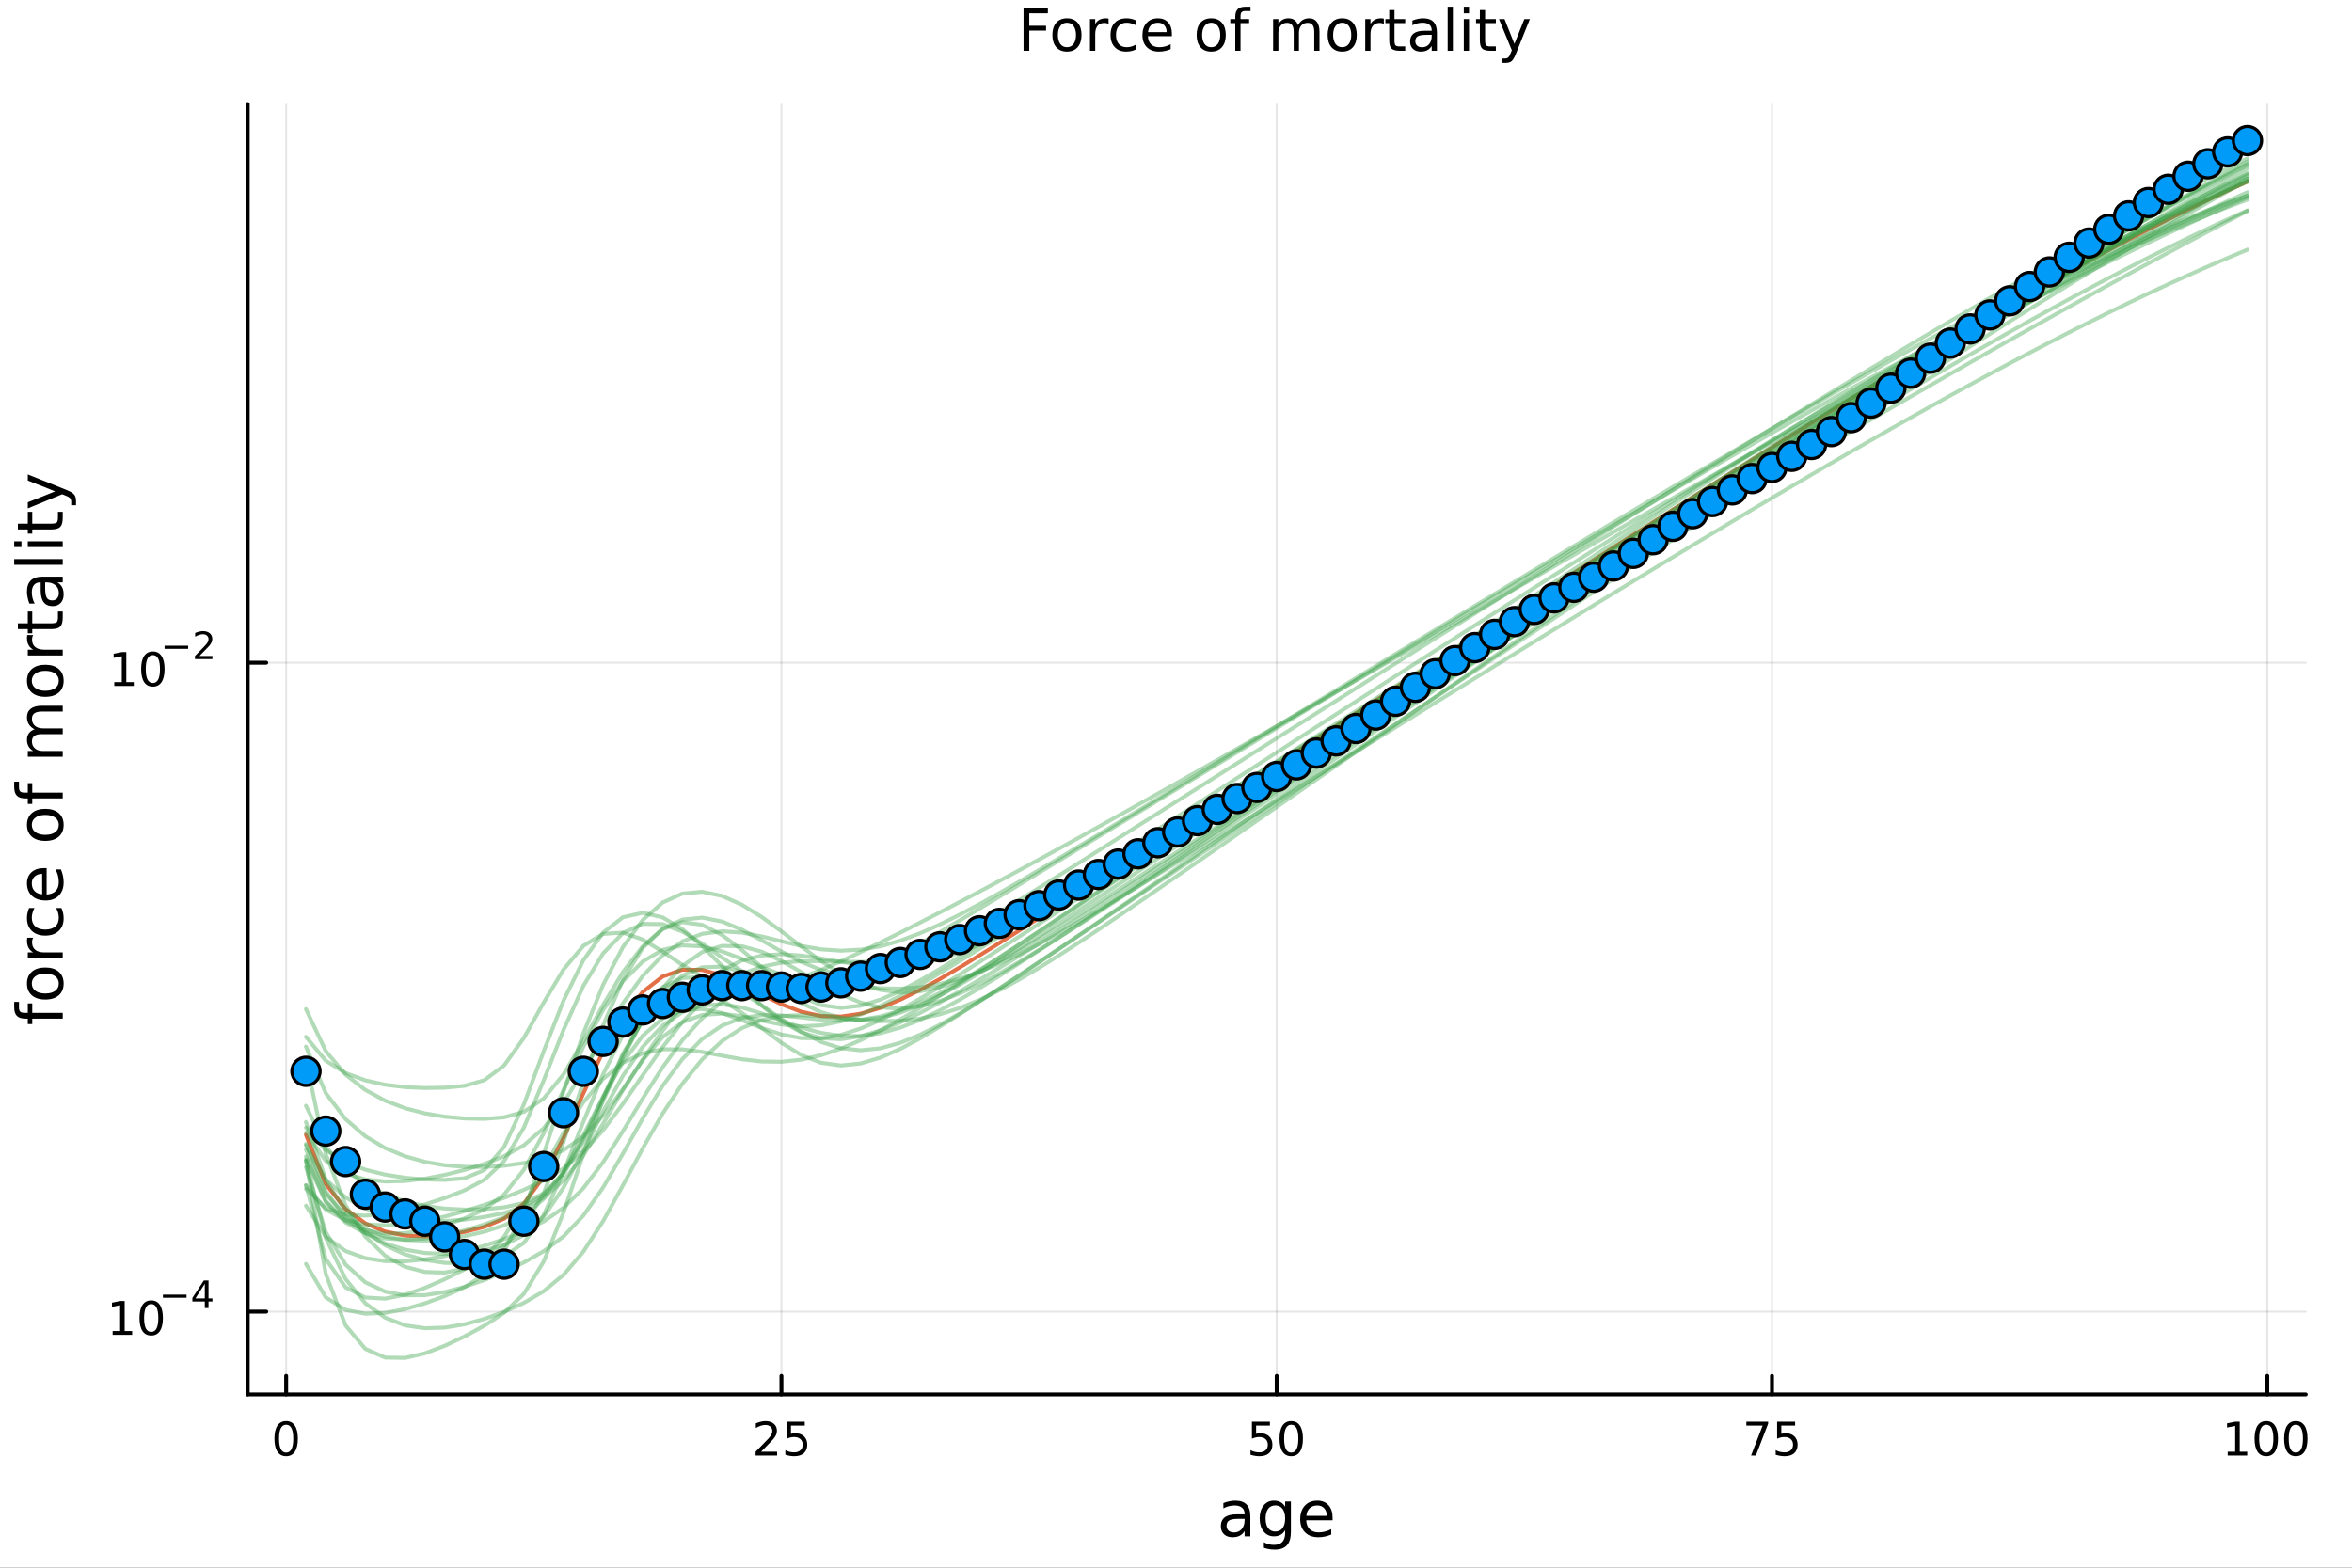 <?xml version="1.0" encoding="utf-8"?>
<svg xmlns="http://www.w3.org/2000/svg" xmlns:xlink="http://www.w3.org/1999/xlink" width="600" height="400" viewBox="0 0 2400 1600">
<rect x="0" y="0" width="2400" height="1600" fill="#333333" stroke="none"/>
<defs>
  <clipPath id="clip790">
    <rect x="0" y="0" width="2400" height="1600"/>
  </clipPath>
</defs>
<path clip-path="url(#clip790)" d="M0 1600 L2400 1600 L2400 0 L0 0  Z" fill="#ffffff" fill-rule="evenodd" fill-opacity="1"/>
<defs>
  <clipPath id="clip791">
    <rect x="480" y="0" width="1681" height="1600"/>
  </clipPath>
</defs>
<path clip-path="url(#clip790)" d="M252.764 1423.18 L2352.76 1423.18 L2352.76 106.192 L252.764 106.192  Z" fill="#ffffff" fill-rule="evenodd" fill-opacity="1"/>
<defs>
  <clipPath id="clip792">
    <rect x="252" y="106" width="2101" height="1318"/>
  </clipPath>
</defs>
<polyline clip-path="url(#clip792)" style="stroke:#000000; stroke-linecap:round; stroke-linejoin:round; stroke-width:2; stroke-opacity:0.1; fill:none" points="291.982,1423.18 291.982,106.192 "/>
<polyline clip-path="url(#clip792)" style="stroke:#000000; stroke-linecap:round; stroke-linejoin:round; stroke-width:2; stroke-opacity:0.1; fill:none" points="797.371,1423.18 797.371,106.192 "/>
<polyline clip-path="url(#clip792)" style="stroke:#000000; stroke-linecap:round; stroke-linejoin:round; stroke-width:2; stroke-opacity:0.1; fill:none" points="1302.76,1423.18 1302.76,106.192 "/>
<polyline clip-path="url(#clip792)" style="stroke:#000000; stroke-linecap:round; stroke-linejoin:round; stroke-width:2; stroke-opacity:0.1; fill:none" points="1808.15,1423.18 1808.15,106.192 "/>
<polyline clip-path="url(#clip792)" style="stroke:#000000; stroke-linecap:round; stroke-linejoin:round; stroke-width:2; stroke-opacity:0.1; fill:none" points="2313.54,1423.18 2313.54,106.192 "/>
<polyline clip-path="url(#clip792)" style="stroke:#000000; stroke-linecap:round; stroke-linejoin:round; stroke-width:2; stroke-opacity:0.1; fill:none" points="252.764,1338.65 2352.76,1338.65 "/>
<polyline clip-path="url(#clip792)" style="stroke:#000000; stroke-linecap:round; stroke-linejoin:round; stroke-width:2; stroke-opacity:0.1; fill:none" points="252.764,676.379 2352.76,676.379 "/>
<polyline clip-path="url(#clip790)" style="stroke:#000000; stroke-linecap:round; stroke-linejoin:round; stroke-width:4; stroke-opacity:1; fill:none" points="252.764,1423.18 2352.76,1423.18 "/>
<polyline clip-path="url(#clip790)" style="stroke:#000000; stroke-linecap:round; stroke-linejoin:round; stroke-width:4; stroke-opacity:1; fill:none" points="291.982,1423.18 291.982,1404.28 "/>
<polyline clip-path="url(#clip790)" style="stroke:#000000; stroke-linecap:round; stroke-linejoin:round; stroke-width:4; stroke-opacity:1; fill:none" points="797.371,1423.18 797.371,1404.28 "/>
<polyline clip-path="url(#clip790)" style="stroke:#000000; stroke-linecap:round; stroke-linejoin:round; stroke-width:4; stroke-opacity:1; fill:none" points="1302.76,1423.18 1302.76,1404.28 "/>
<polyline clip-path="url(#clip790)" style="stroke:#000000; stroke-linecap:round; stroke-linejoin:round; stroke-width:4; stroke-opacity:1; fill:none" points="1808.15,1423.18 1808.15,1404.28 "/>
<polyline clip-path="url(#clip790)" style="stroke:#000000; stroke-linecap:round; stroke-linejoin:round; stroke-width:4; stroke-opacity:1; fill:none" points="2313.54,1423.18 2313.54,1404.28 "/>
<path clip-path="url(#clip790)" d="M291.982 1454.1 Q288.371 1454.1 286.542 1457.66 Q284.737 1461.2 284.737 1468.33 Q284.737 1475.44 286.542 1479.01 Q288.371 1482.55 291.982 1482.55 Q295.616 1482.55 297.422 1479.01 Q299.251 1475.44 299.251 1468.33 Q299.251 1461.2 297.422 1457.66 Q295.616 1454.1 291.982 1454.1 M291.982 1450.39 Q297.792 1450.39 300.848 1455 Q303.927 1459.58 303.927 1468.33 Q303.927 1477.06 300.848 1481.67 Q297.792 1486.25 291.982 1486.25 Q286.172 1486.25 283.093 1481.67 Q280.038 1477.06 280.038 1468.33 Q280.038 1459.58 283.093 1455 Q286.172 1450.39 291.982 1450.39 Z" fill="#000000" fill-rule="nonzero" fill-opacity="1" /><path clip-path="url(#clip790)" d="M776.642 1481.64 L792.961 1481.64 L792.961 1485.58 L771.017 1485.58 L771.017 1481.64 Q773.679 1478.89 778.262 1474.26 Q782.869 1469.61 784.049 1468.27 Q786.295 1465.74 787.174 1464.01 Q788.077 1462.25 788.077 1460.56 Q788.077 1457.8 786.133 1456.07 Q784.211 1454.33 781.11 1454.33 Q778.91 1454.33 776.457 1455.09 Q774.026 1455.86 771.248 1457.41 L771.248 1452.69 Q774.073 1451.55 776.526 1450.97 Q778.98 1450.39 781.017 1450.39 Q786.387 1450.39 789.582 1453.08 Q792.776 1455.77 792.776 1460.26 Q792.776 1462.39 791.966 1464.31 Q791.179 1466.2 789.072 1468.8 Q788.494 1469.47 785.392 1472.69 Q782.29 1475.88 776.642 1481.64 Z" fill="#000000" fill-rule="nonzero" fill-opacity="1" /><path clip-path="url(#clip790)" d="M802.822 1451.02 L821.179 1451.02 L821.179 1454.96 L807.105 1454.96 L807.105 1463.43 Q808.123 1463.08 809.142 1462.92 Q810.16 1462.73 811.179 1462.73 Q816.966 1462.73 820.345 1465.9 Q823.725 1469.08 823.725 1474.49 Q823.725 1480.07 820.253 1483.17 Q816.781 1486.25 810.461 1486.25 Q808.285 1486.25 806.017 1485.88 Q803.771 1485.51 801.364 1484.77 L801.364 1480.07 Q803.447 1481.2 805.67 1481.76 Q807.892 1482.32 810.369 1482.32 Q814.373 1482.32 816.711 1480.21 Q819.049 1478.1 819.049 1474.49 Q819.049 1470.88 816.711 1468.77 Q814.373 1466.67 810.369 1466.67 Q808.494 1466.67 806.619 1467.08 Q804.767 1467.5 802.822 1468.38 L802.822 1451.02 Z" fill="#000000" fill-rule="nonzero" fill-opacity="1" /><path clip-path="url(#clip790)" d="M1277.46 1451.02 L1295.82 1451.02 L1295.82 1454.96 L1281.74 1454.96 L1281.74 1463.43 Q1282.76 1463.08 1283.78 1462.92 Q1284.8 1462.73 1285.82 1462.73 Q1291.6 1462.73 1294.98 1465.9 Q1298.36 1469.08 1298.36 1474.49 Q1298.36 1480.07 1294.89 1483.17 Q1291.42 1486.25 1285.1 1486.25 Q1282.92 1486.25 1280.65 1485.88 Q1278.41 1485.51 1276 1484.77 L1276 1480.07 Q1278.08 1481.2 1280.31 1481.76 Q1282.53 1482.32 1285.01 1482.32 Q1289.01 1482.32 1291.35 1480.21 Q1293.69 1478.1 1293.69 1474.49 Q1293.69 1470.88 1291.35 1468.77 Q1289.01 1466.67 1285.01 1466.67 Q1283.13 1466.67 1281.26 1467.08 Q1279.4 1467.5 1277.46 1468.38 L1277.46 1451.02 Z" fill="#000000" fill-rule="nonzero" fill-opacity="1" /><path clip-path="url(#clip790)" d="M1317.57 1454.1 Q1313.96 1454.1 1312.13 1457.66 Q1310.33 1461.2 1310.33 1468.33 Q1310.33 1475.44 1312.13 1479.01 Q1313.96 1482.55 1317.57 1482.55 Q1321.21 1482.55 1323.01 1479.01 Q1324.84 1475.44 1324.84 1468.33 Q1324.84 1461.2 1323.01 1457.66 Q1321.21 1454.1 1317.57 1454.1 M1317.57 1450.39 Q1323.38 1450.39 1326.44 1455 Q1329.52 1459.58 1329.52 1468.33 Q1329.52 1477.06 1326.44 1481.67 Q1323.38 1486.25 1317.57 1486.25 Q1311.76 1486.25 1308.69 1481.67 Q1305.63 1477.06 1305.63 1468.33 Q1305.63 1459.58 1308.69 1455 Q1311.76 1450.39 1317.57 1450.39 Z" fill="#000000" fill-rule="nonzero" fill-opacity="1" /><path clip-path="url(#clip790)" d="M1782 1451.02 L1804.23 1451.02 L1804.23 1453.01 L1791.68 1485.58 L1786.79 1485.58 L1798.6 1454.96 L1782 1454.96 L1782 1451.02 Z" fill="#000000" fill-rule="nonzero" fill-opacity="1" /><path clip-path="url(#clip790)" d="M1813.39 1451.02 L1831.75 1451.02 L1831.75 1454.96 L1817.67 1454.96 L1817.67 1463.43 Q1818.69 1463.08 1819.71 1462.92 Q1820.73 1462.73 1821.75 1462.73 Q1827.54 1462.73 1830.91 1465.9 Q1834.29 1469.08 1834.29 1474.49 Q1834.29 1480.07 1830.82 1483.17 Q1827.35 1486.25 1821.03 1486.25 Q1818.85 1486.25 1816.59 1485.88 Q1814.34 1485.51 1811.93 1484.77 L1811.93 1480.07 Q1814.02 1481.2 1816.24 1481.76 Q1818.46 1482.32 1820.94 1482.32 Q1824.94 1482.32 1827.28 1480.21 Q1829.62 1478.1 1829.62 1474.49 Q1829.62 1470.88 1827.28 1468.77 Q1824.94 1466.67 1820.94 1466.67 Q1819.06 1466.67 1817.19 1467.08 Q1815.34 1467.5 1813.39 1468.38 L1813.39 1451.02 Z" fill="#000000" fill-rule="nonzero" fill-opacity="1" /><path clip-path="url(#clip790)" d="M2273.14 1481.64 L2280.78 1481.64 L2280.78 1455.28 L2272.47 1456.95 L2272.47 1452.69 L2280.74 1451.02 L2285.41 1451.02 L2285.41 1481.64 L2293.05 1481.64 L2293.05 1485.58 L2273.14 1485.58 L2273.14 1481.64 Z" fill="#000000" fill-rule="nonzero" fill-opacity="1" /><path clip-path="url(#clip790)" d="M2312.5 1454.1 Q2308.88 1454.1 2307.06 1457.66 Q2305.25 1461.2 2305.25 1468.33 Q2305.25 1475.44 2307.06 1479.01 Q2308.88 1482.55 2312.5 1482.55 Q2316.13 1482.55 2317.94 1479.01 Q2319.76 1475.44 2319.76 1468.33 Q2319.76 1461.2 2317.94 1457.66 Q2316.13 1454.1 2312.5 1454.1 M2312.5 1450.39 Q2318.31 1450.39 2321.36 1455 Q2324.44 1459.58 2324.44 1468.33 Q2324.44 1477.06 2321.36 1481.67 Q2318.31 1486.25 2312.5 1486.25 Q2306.69 1486.25 2303.61 1481.67 Q2300.55 1477.06 2300.55 1468.33 Q2300.55 1459.58 2303.61 1455 Q2306.69 1450.39 2312.5 1450.39 Z" fill="#000000" fill-rule="nonzero" fill-opacity="1" /><path clip-path="url(#clip790)" d="M2342.66 1454.1 Q2339.05 1454.1 2337.22 1457.66 Q2335.41 1461.2 2335.41 1468.33 Q2335.41 1475.44 2337.22 1479.01 Q2339.05 1482.55 2342.66 1482.55 Q2346.29 1482.55 2348.1 1479.01 Q2349.93 1475.44 2349.93 1468.33 Q2349.93 1461.2 2348.1 1457.66 Q2346.29 1454.1 2342.66 1454.1 M2342.66 1450.39 Q2348.47 1450.39 2351.52 1455 Q2354.6 1459.58 2354.6 1468.33 Q2354.6 1477.06 2351.52 1481.67 Q2348.47 1486.25 2342.66 1486.25 Q2336.85 1486.25 2333.77 1481.67 Q2330.71 1477.06 2330.71 1468.33 Q2330.71 1459.58 2333.77 1455 Q2336.85 1450.39 2342.66 1450.39 Z" fill="#000000" fill-rule="nonzero" fill-opacity="1" /><path clip-path="url(#clip790)" d="M1264.17 1550.12 Q1257.07 1550.12 1254.33 1551.75 Q1251.6 1553.37 1251.6 1557.29 Q1251.6 1560.4 1253.63 1562.25 Q1255.7 1564.07 1259.23 1564.07 Q1264.1 1564.07 1267.03 1560.63 Q1269.99 1557.16 1269.99 1551.43 L1269.99 1550.12 L1264.17 1550.12 M1275.85 1547.71 L1275.85 1568.04 L1269.99 1568.04 L1269.99 1562.63 Q1267.99 1565.88 1265 1567.44 Q1262 1568.97 1257.67 1568.97 Q1252.2 1568.97 1248.95 1565.91 Q1245.74 1562.82 1245.74 1557.67 Q1245.74 1551.65 1249.75 1548.6 Q1253.79 1545.54 1261.78 1545.54 L1269.99 1545.54 L1269.99 1544.97 Q1269.99 1540.93 1267.32 1538.73 Q1264.68 1536.5 1259.87 1536.5 Q1256.82 1536.5 1253.92 1537.23 Q1251.02 1537.97 1248.35 1539.43 L1248.35 1534.02 Q1251.56 1532.78 1254.59 1532.17 Q1257.61 1531.54 1260.48 1531.54 Q1268.21 1531.54 1272.03 1535.55 Q1275.85 1539.56 1275.85 1547.71 Z" fill="#000000" fill-rule="nonzero" fill-opacity="1" /><path clip-path="url(#clip790)" d="M1311.37 1549.81 Q1311.37 1543.44 1308.73 1539.94 Q1306.12 1536.44 1301.38 1536.44 Q1296.66 1536.44 1294.02 1539.94 Q1291.41 1543.44 1291.41 1549.81 Q1291.41 1556.14 1294.02 1559.64 Q1296.66 1563.14 1301.38 1563.14 Q1306.12 1563.14 1308.73 1559.64 Q1311.37 1556.14 1311.37 1549.81 M1317.23 1563.62 Q1317.23 1572.72 1313.18 1577.15 Q1309.14 1581.6 1300.8 1581.6 Q1297.72 1581.6 1294.98 1581.13 Q1292.24 1580.68 1289.66 1579.72 L1289.66 1574.03 Q1292.24 1575.43 1294.76 1576.1 Q1297.27 1576.76 1299.88 1576.76 Q1305.64 1576.76 1308.5 1573.74 Q1311.37 1570.75 1311.37 1564.67 L1311.37 1561.77 Q1309.56 1564.92 1306.72 1566.48 Q1303.89 1568.04 1299.94 1568.04 Q1293.39 1568.04 1289.38 1563.05 Q1285.37 1558.05 1285.37 1549.81 Q1285.37 1541.53 1289.38 1536.53 Q1293.39 1531.54 1299.94 1531.54 Q1303.89 1531.54 1306.72 1533.1 Q1309.56 1534.66 1311.37 1537.81 L1311.37 1532.4 L1317.23 1532.4 L1317.23 1563.62 Z" fill="#000000" fill-rule="nonzero" fill-opacity="1" /><path clip-path="url(#clip790)" d="M1359.78 1548.76 L1359.78 1551.62 L1332.85 1551.62 Q1333.24 1557.67 1336.48 1560.85 Q1339.76 1564 1345.59 1564 Q1348.96 1564 1352.11 1563.17 Q1355.29 1562.35 1358.41 1560.69 L1358.41 1566.23 Q1355.26 1567.57 1351.95 1568.27 Q1348.64 1568.97 1345.24 1568.97 Q1336.71 1568.97 1331.71 1564 Q1326.74 1559.04 1326.74 1550.57 Q1326.74 1541.82 1331.45 1536.69 Q1336.2 1531.54 1344.22 1531.54 Q1351.41 1531.54 1355.58 1536.18 Q1359.78 1540.8 1359.78 1548.76 M1353.92 1547.04 Q1353.86 1542.23 1351.22 1539.37 Q1348.61 1536.5 1344.28 1536.5 Q1339.38 1536.5 1336.42 1539.27 Q1333.49 1542.04 1333.04 1547.07 L1353.92 1547.04 Z" fill="#000000" fill-rule="nonzero" fill-opacity="1" /><polyline clip-path="url(#clip790)" style="stroke:#000000; stroke-linecap:round; stroke-linejoin:round; stroke-width:4; stroke-opacity:1; fill:none" points="252.764,1423.18 252.764,106.192 "/>
<polyline clip-path="url(#clip790)" style="stroke:#000000; stroke-linecap:round; stroke-linejoin:round; stroke-width:4; stroke-opacity:1; fill:none" points="252.764,1338.65 271.662,1338.65 "/>
<polyline clip-path="url(#clip790)" style="stroke:#000000; stroke-linecap:round; stroke-linejoin:round; stroke-width:4; stroke-opacity:1; fill:none" points="252.764,676.379 271.662,676.379 "/>
<path clip-path="url(#clip790)" d="M114.931 1358.45 L122.57 1358.45 L122.57 1332.08 L114.26 1333.75 L114.26 1329.49 L122.524 1327.82 L127.2 1327.82 L127.2 1358.45 L134.839 1358.45 L134.839 1362.38 L114.931 1362.38 L114.931 1358.45 Z" fill="#000000" fill-rule="nonzero" fill-opacity="1" /><path clip-path="url(#clip790)" d="M154.283 1330.9 Q150.672 1330.9 148.843 1334.46 Q147.038 1338.01 147.038 1345.14 Q147.038 1352.24 148.843 1355.81 Q150.672 1359.35 154.283 1359.35 Q157.917 1359.35 159.723 1355.81 Q161.552 1352.24 161.552 1345.14 Q161.552 1338.01 159.723 1334.46 Q157.917 1330.9 154.283 1330.9 M154.283 1327.2 Q160.093 1327.2 163.149 1331.8 Q166.227 1336.39 166.227 1345.14 Q166.227 1353.86 163.149 1358.47 Q160.093 1363.05 154.283 1363.05 Q148.473 1363.05 145.394 1358.47 Q142.339 1353.86 142.339 1345.14 Q142.339 1336.39 145.394 1331.8 Q148.473 1327.2 154.283 1327.2 Z" fill="#000000" fill-rule="nonzero" fill-opacity="1" /><path clip-path="url(#clip790)" d="M166.227 1321.3 L190.339 1321.3 L190.339 1324.49 L166.227 1324.49 L166.227 1321.3 Z" fill="#000000" fill-rule="nonzero" fill-opacity="1" /><path clip-path="url(#clip790)" d="M208.978 1310.2 L199.386 1325.19 L208.978 1325.19 L208.978 1310.2 M207.981 1306.89 L212.758 1306.89 L212.758 1325.19 L216.764 1325.19 L216.764 1328.35 L212.758 1328.35 L212.758 1334.97 L208.978 1334.97 L208.978 1328.35 L196.301 1328.35 L196.301 1324.68 L207.981 1306.89 Z" fill="#000000" fill-rule="nonzero" fill-opacity="1" /><path clip-path="url(#clip790)" d="M116.624 696.172 L124.263 696.172 L124.263 669.806 L115.953 671.473 L115.953 667.214 L124.217 665.547 L128.893 665.547 L128.893 696.172 L136.531 696.172 L136.531 700.107 L116.624 700.107 L116.624 696.172 Z" fill="#000000" fill-rule="nonzero" fill-opacity="1" /><path clip-path="url(#clip790)" d="M155.976 668.626 Q152.365 668.626 150.536 672.19 Q148.73 675.732 148.73 682.862 Q148.73 689.968 150.536 693.533 Q152.365 697.075 155.976 697.075 Q159.61 697.075 161.416 693.533 Q163.244 689.968 163.244 682.862 Q163.244 675.732 161.416 672.19 Q159.61 668.626 155.976 668.626 M155.976 664.922 Q161.786 664.922 164.841 669.528 Q167.92 674.112 167.92 682.862 Q167.92 691.589 164.841 696.195 Q161.786 700.778 155.976 700.778 Q150.166 700.778 147.087 696.195 Q144.031 691.589 144.031 682.862 Q144.031 674.112 147.087 669.528 Q150.166 664.922 155.976 664.922 Z" fill="#000000" fill-rule="nonzero" fill-opacity="1" /><path clip-path="url(#clip790)" d="M167.92 659.023 L192.032 659.023 L192.032 662.221 L167.92 662.221 L167.92 659.023 Z" fill="#000000" fill-rule="nonzero" fill-opacity="1" /><path clip-path="url(#clip790)" d="M203.504 669.499 L216.764 669.499 L216.764 672.697 L198.934 672.697 L198.934 669.499 Q201.097 667.261 204.821 663.5 Q208.564 659.719 209.523 658.628 Q211.347 656.578 212.062 655.168 Q212.796 653.738 212.796 652.365 Q212.796 650.127 211.216 648.717 Q209.655 647.306 207.134 647.306 Q205.348 647.306 203.354 647.927 Q201.379 648.547 199.122 649.808 L199.122 645.971 Q201.417 645.049 203.41 644.579 Q205.404 644.109 207.059 644.109 Q211.423 644.109 214.018 646.29 Q216.613 648.472 216.613 652.121 Q216.613 653.851 215.955 655.412 Q215.316 656.954 213.604 659.061 Q213.134 659.606 210.614 662.221 Q208.094 664.816 203.504 669.499 Z" fill="#000000" fill-rule="nonzero" fill-opacity="1" /><path clip-path="url(#clip790)" d="M14.479 1022.5 L19.349 1022.5 L19.349 1028.1 Q19.349 1031.25 20.622 1032.49 Q21.895 1033.7 25.205 1033.7 L28.356 1033.7 L28.356 1024.06 L32.908 1024.06 L32.908 1033.7 L64.004 1033.7 L64.004 1039.59 L32.908 1039.59 L32.908 1045.19 L28.356 1045.19 L28.356 1039.59 L25.874 1039.59 Q19.922 1039.59 17.216 1036.82 Q14.479 1034.05 14.479 1028.04 L14.479 1022.5 Z" fill="#000000" fill-rule="nonzero" fill-opacity="1" /><path clip-path="url(#clip790)" d="M32.462 1003.78 Q32.462 1008.49 36.154 1011.23 Q39.815 1013.97 46.212 1013.97 Q52.609 1013.97 56.302 1011.26 Q59.962 1008.52 59.962 1003.78 Q59.962 999.103 56.27 996.366 Q52.578 993.629 46.212 993.629 Q39.878 993.629 36.186 996.366 Q32.462 999.103 32.462 1003.78 M27.497 1003.78 Q27.497 996.143 32.462 991.783 Q37.427 987.422 46.212 987.422 Q54.965 987.422 59.962 991.783 Q64.927 996.143 64.927 1003.78 Q64.927 1011.45 59.962 1015.81 Q54.965 1020.14 46.212 1020.14 Q37.427 1020.14 32.462 1015.81 Q27.497 1011.45 27.497 1003.78 Z" fill="#000000" fill-rule="nonzero" fill-opacity="1" /><path clip-path="url(#clip790)" d="M33.831 957.058 Q33.258 958.044 33.003 959.222 Q32.717 960.368 32.717 961.768 Q32.717 966.734 35.963 969.407 Q39.178 972.049 45.225 972.049 L64.004 972.049 L64.004 977.937 L28.356 977.937 L28.356 972.049 L33.894 972.049 Q30.648 970.203 29.088 967.243 Q27.497 964.283 27.497 960.05 Q27.497 959.445 27.592 958.713 Q27.656 957.981 27.815 957.089 L33.831 957.058 Z" fill="#000000" fill-rule="nonzero" fill-opacity="1" /><path clip-path="url(#clip790)" d="M29.725 926.693 L35.199 926.693 Q33.831 929.176 33.162 931.69 Q32.462 934.173 32.462 936.719 Q32.462 942.417 36.09 945.568 Q39.687 948.719 46.212 948.719 Q52.737 948.719 56.365 945.568 Q59.962 942.417 59.962 936.719 Q59.962 934.173 59.294 931.69 Q58.593 929.176 57.225 926.693 L62.636 926.693 Q63.781 929.144 64.354 931.786 Q64.927 934.396 64.927 937.356 Q64.927 945.408 59.866 950.151 Q54.806 954.893 46.212 954.893 Q37.491 954.893 32.494 950.119 Q27.497 945.313 27.497 936.974 Q27.497 934.268 28.07 931.69 Q28.611 929.112 29.725 926.693 Z" fill="#000000" fill-rule="nonzero" fill-opacity="1" /><path clip-path="url(#clip790)" d="M44.716 886.016 L47.581 886.016 L47.581 912.943 Q53.628 912.561 56.811 909.315 Q59.962 906.036 59.962 900.212 Q59.962 896.838 59.134 893.687 Q58.307 890.504 56.652 887.385 L62.19 887.385 Q63.527 890.536 64.227 893.846 Q64.927 897.156 64.927 900.562 Q64.927 909.092 59.962 914.089 Q54.997 919.054 46.53 919.054 Q37.777 919.054 32.653 914.344 Q27.497 909.601 27.497 901.581 Q27.497 894.387 32.144 890.218 Q36.759 886.016 44.716 886.016 M42.997 891.873 Q38.191 891.936 35.327 894.578 Q32.462 897.188 32.462 901.517 Q32.462 906.418 35.231 909.378 Q38 912.307 43.029 912.752 L42.997 891.873 Z" fill="#000000" fill-rule="nonzero" fill-opacity="1" /><path clip-path="url(#clip790)" d="M32.462 841.87 Q32.462 846.581 36.154 849.318 Q39.815 852.055 46.212 852.055 Q52.609 852.055 56.302 849.35 Q59.962 846.613 59.962 841.87 Q59.962 837.191 56.27 834.454 Q52.578 831.717 46.212 831.717 Q39.878 831.717 36.186 834.454 Q32.462 837.191 32.462 841.87 M27.497 841.87 Q27.497 834.231 32.462 829.871 Q37.427 825.51 46.212 825.51 Q54.965 825.51 59.962 829.871 Q64.927 834.231 64.927 841.87 Q64.927 849.541 59.962 853.901 Q54.965 858.23 46.212 858.23 Q37.427 858.23 32.462 853.901 Q27.497 849.541 27.497 841.87 Z" fill="#000000" fill-rule="nonzero" fill-opacity="1" /><path clip-path="url(#clip790)" d="M14.479 797.756 L19.349 797.756 L19.349 803.358 Q19.349 806.509 20.622 807.75 Q21.895 808.959 25.205 808.959 L28.356 808.959 L28.356 799.315 L32.908 799.315 L32.908 808.959 L64.004 808.959 L64.004 814.848 L32.908 814.848 L32.908 820.45 L28.356 820.45 L28.356 814.848 L25.874 814.848 Q19.922 814.848 17.216 812.079 Q14.479 809.31 14.479 803.294 L14.479 797.756 Z" fill="#000000" fill-rule="nonzero" fill-opacity="1" /><path clip-path="url(#clip790)" d="M35.199 744.379 Q31.253 742.183 29.375 739.128 Q27.497 736.072 27.497 731.934 Q27.497 726.364 31.412 723.341 Q35.295 720.317 42.488 720.317 L64.004 720.317 L64.004 726.205 L42.679 726.205 Q37.555 726.205 35.072 728.02 Q32.589 729.834 32.589 733.558 Q32.589 738.109 35.613 740.751 Q38.637 743.393 43.857 743.393 L64.004 743.393 L64.004 749.281 L42.679 749.281 Q37.523 749.281 35.072 751.095 Q32.589 752.909 32.589 756.697 Q32.589 761.185 35.645 763.827 Q38.669 766.468 43.857 766.468 L64.004 766.468 L64.004 772.357 L28.356 772.357 L28.356 766.468 L33.894 766.468 Q30.616 764.463 29.056 761.662 Q27.497 758.861 27.497 755.01 Q27.497 751.127 29.47 748.422 Q31.444 745.684 35.199 744.379 Z" fill="#000000" fill-rule="nonzero" fill-opacity="1" /><path clip-path="url(#clip790)" d="M32.462 694.822 Q32.462 699.533 36.154 702.27 Q39.815 705.007 46.212 705.007 Q52.609 705.007 56.302 702.302 Q59.962 699.565 59.962 694.822 Q59.962 690.144 56.27 687.406 Q52.578 684.669 46.212 684.669 Q39.878 684.669 36.186 687.406 Q32.462 690.144 32.462 694.822 M27.497 694.822 Q27.497 687.184 32.462 682.823 Q37.427 678.462 46.212 678.462 Q54.965 678.462 59.962 682.823 Q64.927 687.184 64.927 694.822 Q64.927 702.493 59.962 706.854 Q54.965 711.182 46.212 711.182 Q37.427 711.182 32.462 706.854 Q27.497 702.493 27.497 694.822 Z" fill="#000000" fill-rule="nonzero" fill-opacity="1" /><path clip-path="url(#clip790)" d="M33.831 648.098 Q33.258 649.085 33.003 650.262 Q32.717 651.408 32.717 652.809 Q32.717 657.774 35.963 660.448 Q39.178 663.089 45.225 663.089 L64.004 663.089 L64.004 668.978 L28.356 668.978 L28.356 663.089 L33.894 663.089 Q30.648 661.243 29.088 658.283 Q27.497 655.323 27.497 651.09 Q27.497 650.485 27.592 649.753 Q27.656 649.021 27.815 648.13 L33.831 648.098 Z" fill="#000000" fill-rule="nonzero" fill-opacity="1" /><path clip-path="url(#clip790)" d="M18.235 636.162 L28.356 636.162 L28.356 624.099 L32.908 624.099 L32.908 636.162 L52.259 636.162 Q56.62 636.162 57.861 634.985 Q59.103 633.775 59.103 630.115 L59.103 624.099 L64.004 624.099 L64.004 630.115 Q64.004 636.894 61.49 639.473 Q58.943 642.051 52.259 642.051 L32.908 642.051 L32.908 646.347 L28.356 646.347 L28.356 642.051 L18.235 642.051 L18.235 636.162 Z" fill="#000000" fill-rule="nonzero" fill-opacity="1" /><path clip-path="url(#clip790)" d="M46.085 600.196 Q46.085 607.294 47.708 610.031 Q49.331 612.768 53.246 612.768 Q56.365 612.768 58.211 610.731 Q60.026 608.663 60.026 605.13 Q60.026 600.26 56.588 597.332 Q53.119 594.372 47.39 594.372 L46.085 594.372 L46.085 600.196 M43.666 588.515 L64.004 588.515 L64.004 594.372 L58.593 594.372 Q61.84 596.377 63.399 599.369 Q64.927 602.36 64.927 606.689 Q64.927 612.164 61.872 615.41 Q58.784 618.625 53.628 618.625 Q47.612 618.625 44.557 614.614 Q41.501 610.572 41.501 602.583 L41.501 594.372 L40.928 594.372 Q36.886 594.372 34.69 597.045 Q32.462 599.687 32.462 604.493 Q32.462 607.549 33.194 610.445 Q33.926 613.341 35.39 616.015 L29.98 616.015 Q28.738 612.8 28.133 609.777 Q27.497 606.753 27.497 603.888 Q27.497 596.154 31.507 592.334 Q35.518 588.515 43.666 588.515 Z" fill="#000000" fill-rule="nonzero" fill-opacity="1" /><path clip-path="url(#clip790)" d="M14.479 576.452 L14.479 570.596 L64.004 570.596 L64.004 576.452 L14.479 576.452 Z" fill="#000000" fill-rule="nonzero" fill-opacity="1" /><path clip-path="url(#clip790)" d="M28.356 558.342 L28.356 552.485 L64.004 552.485 L64.004 558.342 L28.356 558.342 M14.479 558.342 L14.479 552.485 L21.895 552.485 L21.895 558.342 L14.479 558.342 Z" fill="#000000" fill-rule="nonzero" fill-opacity="1" /><path clip-path="url(#clip790)" d="M18.235 534.438 L28.356 534.438 L28.356 522.375 L32.908 522.375 L32.908 534.438 L52.259 534.438 Q56.62 534.438 57.861 533.261 Q59.103 532.051 59.103 528.391 L59.103 522.375 L64.004 522.375 L64.004 528.391 Q64.004 535.17 61.49 537.749 Q58.943 540.327 52.259 540.327 L32.908 540.327 L32.908 544.624 L28.356 544.624 L28.356 540.327 L18.235 540.327 L18.235 534.438 Z" fill="#000000" fill-rule="nonzero" fill-opacity="1" /><path clip-path="url(#clip790)" d="M67.314 499.841 Q73.68 502.323 75.622 504.679 Q77.563 507.034 77.563 510.981 L77.563 515.66 L72.662 515.66 L72.662 512.222 Q72.662 509.803 71.516 508.466 Q70.37 507.129 66.105 505.506 L63.431 504.456 L28.356 518.874 L28.356 512.668 L56.238 501.528 L28.356 490.388 L28.356 484.181 L67.314 499.841 Z" fill="#000000" fill-rule="nonzero" fill-opacity="1" /><path clip-path="url(#clip790)" d="M1044.43 8.64 L1069.25 8.64 L1069.25 13.559 L1050.27 13.559 L1050.27 26.29 L1067.4 26.29 L1067.4 31.209 L1050.27 31.209 L1050.27 51.84 L1044.43 51.84 L1044.43 8.64 Z" fill="#000000" fill-rule="nonzero" fill-opacity="1" /><path clip-path="url(#clip790)" d="M1088.73 23.165 Q1084.45 23.165 1081.96 26.522 Q1079.47 29.849 1079.47 35.665 Q1079.47 41.481 1081.93 44.838 Q1084.42 48.165 1088.73 48.165 Q1092.98 48.165 1095.47 44.809 Q1097.96 41.452 1097.96 35.665 Q1097.96 29.907 1095.47 26.551 Q1092.98 23.165 1088.73 23.165 M1088.73 18.651 Q1095.67 18.651 1099.64 23.165 Q1103.6 27.679 1103.6 35.665 Q1103.6 43.623 1099.64 48.165 Q1095.67 52.679 1088.73 52.679 Q1081.75 52.679 1077.79 48.165 Q1073.85 43.623 1073.85 35.665 Q1073.85 27.679 1077.79 23.165 Q1081.75 18.651 1088.73 18.651 Z" fill="#000000" fill-rule="nonzero" fill-opacity="1" /><path clip-path="url(#clip790)" d="M1131.2 24.41 Q1130.31 23.889 1129.24 23.657 Q1128.19 23.397 1126.92 23.397 Q1122.41 23.397 1119.98 26.348 Q1117.58 29.271 1117.58 34.768 L1117.58 51.84 L1112.22 51.84 L1112.22 19.433 L1117.58 19.433 L1117.58 24.468 Q1119.25 21.516 1121.94 20.098 Q1124.64 18.651 1128.48 18.651 Q1129.03 18.651 1129.7 18.738 Q1130.37 18.796 1131.18 18.941 L1131.2 24.41 Z" fill="#000000" fill-rule="nonzero" fill-opacity="1" /><path clip-path="url(#clip790)" d="M1158.81 20.677 L1158.81 25.654 Q1156.55 24.41 1154.27 23.802 Q1152.01 23.165 1149.69 23.165 Q1144.51 23.165 1141.65 26.464 Q1138.79 29.734 1138.79 35.665 Q1138.79 41.597 1141.65 44.896 Q1144.51 48.165 1149.69 48.165 Q1152.01 48.165 1154.27 47.558 Q1156.55 46.921 1158.81 45.677 L1158.81 50.596 Q1156.58 51.638 1154.18 52.158 Q1151.81 52.679 1149.11 52.679 Q1141.79 52.679 1137.48 48.078 Q1133.17 43.478 1133.17 35.665 Q1133.17 27.737 1137.51 23.194 Q1141.88 18.651 1149.46 18.651 Q1151.92 18.651 1154.27 19.172 Q1156.61 19.664 1158.81 20.677 Z" fill="#000000" fill-rule="nonzero" fill-opacity="1" /><path clip-path="url(#clip790)" d="M1195.79 34.305 L1195.79 36.91 L1171.31 36.91 Q1171.66 42.407 1174.61 45.301 Q1177.59 48.165 1182.88 48.165 Q1185.95 48.165 1188.81 47.413 Q1191.71 46.661 1194.54 45.156 L1194.54 50.191 Q1191.68 51.406 1188.67 52.042 Q1185.66 52.679 1182.56 52.679 Q1174.81 52.679 1170.27 48.165 Q1165.75 43.651 1165.75 35.955 Q1165.75 27.997 1170.03 23.339 Q1174.35 18.651 1181.64 18.651 Q1188.18 18.651 1191.97 22.876 Q1195.79 27.072 1195.79 34.305 M1190.46 32.743 Q1190.41 28.374 1188 25.77 Q1185.63 23.165 1181.7 23.165 Q1177.24 23.165 1174.55 25.683 Q1171.89 28.2 1171.48 32.772 L1190.46 32.743 Z" fill="#000000" fill-rule="nonzero" fill-opacity="1" /><path clip-path="url(#clip790)" d="M1235.92 23.165 Q1231.64 23.165 1229.15 26.522 Q1226.66 29.849 1226.66 35.665 Q1226.66 41.481 1229.12 44.838 Q1231.61 48.165 1235.92 48.165 Q1240.17 48.165 1242.66 44.809 Q1245.15 41.452 1245.15 35.665 Q1245.15 29.907 1242.66 26.551 Q1240.17 23.165 1235.92 23.165 M1235.92 18.651 Q1242.86 18.651 1246.83 23.165 Q1250.79 27.679 1250.79 35.665 Q1250.79 43.623 1246.83 48.165 Q1242.86 52.679 1235.92 52.679 Q1228.95 52.679 1224.98 48.165 Q1221.05 43.623 1221.05 35.665 Q1221.05 27.679 1224.98 23.165 Q1228.95 18.651 1235.92 18.651 Z" fill="#000000" fill-rule="nonzero" fill-opacity="1" /><path clip-path="url(#clip790)" d="M1276.02 6.817 L1276.02 11.244 L1270.93 11.244 Q1268.07 11.244 1266.94 12.402 Q1265.84 13.559 1265.84 16.568 L1265.84 19.433 L1274.61 19.433 L1274.61 23.57 L1265.84 23.57 L1265.84 51.84 L1260.49 51.84 L1260.49 23.57 L1255.39 23.57 L1255.39 19.433 L1260.49 19.433 L1260.49 17.176 Q1260.49 11.765 1263 9.306 Q1265.52 6.817 1270.99 6.817 L1276.02 6.817 Z" fill="#000000" fill-rule="nonzero" fill-opacity="1" /><path clip-path="url(#clip790)" d="M1324.55 25.654 Q1326.54 22.066 1329.32 20.359 Q1332.1 18.651 1335.86 18.651 Q1340.93 18.651 1343.67 22.21 Q1346.42 25.741 1346.42 32.28 L1346.42 51.84 L1341.07 51.84 L1341.07 32.453 Q1341.07 27.795 1339.42 25.538 Q1337.77 23.281 1334.39 23.281 Q1330.25 23.281 1327.85 26.03 Q1325.44 28.779 1325.44 33.524 L1325.44 51.84 L1320.09 51.84 L1320.09 32.453 Q1320.09 27.766 1318.44 25.538 Q1316.79 23.281 1313.35 23.281 Q1309.27 23.281 1306.87 26.059 Q1304.47 28.808 1304.47 33.524 L1304.47 51.84 L1299.11 51.84 L1299.11 19.433 L1304.47 19.433 L1304.47 24.468 Q1306.29 21.487 1308.84 20.069 Q1311.38 18.651 1314.88 18.651 Q1318.41 18.651 1320.87 20.445 Q1323.36 22.239 1324.55 25.654 Z" fill="#000000" fill-rule="nonzero" fill-opacity="1" /><path clip-path="url(#clip790)" d="M1369.6 23.165 Q1365.32 23.165 1362.83 26.522 Q1360.34 29.849 1360.34 35.665 Q1360.34 41.481 1362.8 44.838 Q1365.29 48.165 1369.6 48.165 Q1373.85 48.165 1376.34 44.809 Q1378.83 41.452 1378.83 35.665 Q1378.83 29.907 1376.34 26.551 Q1373.85 23.165 1369.6 23.165 M1369.6 18.651 Q1376.54 18.651 1380.51 23.165 Q1384.47 27.679 1384.47 35.665 Q1384.47 43.623 1380.51 48.165 Q1376.54 52.679 1369.6 52.679 Q1362.63 52.679 1358.66 48.165 Q1354.73 43.623 1354.73 35.665 Q1354.73 27.679 1358.66 23.165 Q1362.63 18.651 1369.6 18.651 Z" fill="#000000" fill-rule="nonzero" fill-opacity="1" /><path clip-path="url(#clip790)" d="M1412.08 24.41 Q1411.18 23.889 1410.11 23.657 Q1409.07 23.397 1407.79 23.397 Q1403.28 23.397 1400.85 26.348 Q1398.45 29.271 1398.45 34.768 L1398.45 51.84 L1393.1 51.84 L1393.1 19.433 L1398.45 19.433 L1398.45 24.468 Q1400.13 21.516 1402.82 20.098 Q1405.51 18.651 1409.36 18.651 Q1409.91 18.651 1410.57 18.738 Q1411.24 18.796 1412.05 18.941 L1412.08 24.41 Z" fill="#000000" fill-rule="nonzero" fill-opacity="1" /><path clip-path="url(#clip790)" d="M1422.93 10.231 L1422.93 19.433 L1433.89 19.433 L1433.89 23.57 L1422.93 23.57 L1422.93 41.163 Q1422.93 45.127 1424 46.255 Q1425.1 47.384 1428.42 47.384 L1433.89 47.384 L1433.89 51.84 L1428.42 51.84 Q1422.26 51.84 1419.92 49.554 Q1417.57 47.239 1417.57 41.163 L1417.57 23.57 L1413.67 23.57 L1413.67 19.433 L1417.57 19.433 L1417.57 10.231 L1422.93 10.231 Z" fill="#000000" fill-rule="nonzero" fill-opacity="1" /><path clip-path="url(#clip790)" d="M1455.62 35.55 Q1449.17 35.55 1446.68 37.025 Q1444.19 38.501 1444.19 42.06 Q1444.19 44.896 1446.05 46.574 Q1447.93 48.223 1451.14 48.223 Q1455.57 48.223 1458.23 45.098 Q1460.92 41.944 1460.92 36.736 L1460.92 35.55 L1455.62 35.55 M1466.24 33.35 L1466.24 51.84 L1460.92 51.84 L1460.92 46.921 Q1459.1 49.872 1456.38 51.29 Q1453.66 52.679 1449.72 52.679 Q1444.74 52.679 1441.79 49.901 Q1438.87 47.095 1438.87 42.407 Q1438.87 36.938 1442.52 34.161 Q1446.19 31.383 1453.45 31.383 L1460.92 31.383 L1460.92 30.862 Q1460.92 27.187 1458.49 25.191 Q1456.09 23.165 1451.72 23.165 Q1448.94 23.165 1446.31 23.831 Q1443.67 24.496 1441.24 25.827 L1441.24 20.909 Q1444.17 19.78 1446.91 19.23 Q1449.66 18.651 1452.27 18.651 Q1459.3 18.651 1462.77 22.297 Q1466.24 25.943 1466.24 33.35 Z" fill="#000000" fill-rule="nonzero" fill-opacity="1" /><path clip-path="url(#clip790)" d="M1477.21 6.817 L1482.53 6.817 L1482.53 51.84 L1477.21 51.84 L1477.21 6.817 Z" fill="#000000" fill-rule="nonzero" fill-opacity="1" /><path clip-path="url(#clip790)" d="M1493.67 19.433 L1499 19.433 L1499 51.84 L1493.67 51.84 L1493.67 19.433 M1493.67 6.817 L1499 6.817 L1499 13.559 L1493.67 13.559 L1493.67 6.817 Z" fill="#000000" fill-rule="nonzero" fill-opacity="1" /><path clip-path="url(#clip790)" d="M1515.4 10.231 L1515.4 19.433 L1526.37 19.433 L1526.37 23.57 L1515.4 23.57 L1515.4 41.163 Q1515.4 45.127 1516.47 46.255 Q1517.57 47.384 1520.9 47.384 L1526.37 47.384 L1526.37 51.84 L1520.9 51.84 Q1514.74 51.84 1512.39 49.554 Q1510.05 47.239 1510.05 41.163 L1510.05 23.57 L1506.14 23.57 L1506.14 19.433 L1510.05 19.433 L1510.05 10.231 L1515.4 10.231 Z" fill="#000000" fill-rule="nonzero" fill-opacity="1" /><path clip-path="url(#clip790)" d="M1546.86 54.849 Q1544.6 60.636 1542.46 62.401 Q1540.32 64.166 1536.73 64.166 L1532.48 64.166 L1532.48 59.71 L1535.6 59.71 Q1537.8 59.71 1539.01 58.669 Q1540.23 57.627 1541.71 53.75 L1542.66 51.319 L1529.55 19.433 L1535.2 19.433 L1545.32 44.78 L1555.45 19.433 L1561.09 19.433 L1546.86 54.849 Z" fill="#000000" fill-rule="nonzero" fill-opacity="1" /><polyline clip-path="url(#clip792)" style="stroke:#e26f46; stroke-linecap:round; stroke-linejoin:round; stroke-width:4; stroke-opacity:1; fill:none" points="312.198,1158.21 332.413,1208.44 352.629,1233.98 372.844,1248.64 393.06,1256.95 413.275,1261.01 433.491,1261.99 453.707,1260.62 473.922,1257.35 494.138,1252.18 514.353,1243.79 534.569,1228.36 554.784,1200.99 575,1161.36 595.215,1115.97 615.431,1073.03 635.647,1037.83 655.862,1012.39 676.078,996.685 696.293,989.699 716.509,989.906 736.724,995.512 756.94,1004.56 777.155,1015 797.371,1024.9 817.587,1032.58 837.802,1036.94 858.018,1037.55 878.233,1034.57 898.449,1028.56 918.664,1020.24 938.88,1010.26 959.095,999.168 979.311,987.344 999.527,975.059 1019.74,962.486 1039.96,949.734 1060.17,936.87 1080.39,923.935 1100.6,910.954 1120.82,897.941 1141.04,884.905 1161.25,871.854 1181.47,858.79 1201.68,845.717 1221.9,832.638 1242.11,819.553 1262.33,806.464 1282.54,793.373 1302.76,780.281 1322.98,767.189 1343.19,754.099 1363.41,741.011 1383.62,727.928 1403.84,714.849 1424.05,701.776 1444.27,688.71 1464.48,675.653 1484.7,662.605 1504.92,649.569 1525.13,636.546 1545.35,623.537 1565.56,610.543 1585.78,597.567 1605.99,584.611 1626.21,571.676 1646.42,558.765 1666.64,545.88 1686.86,533.023 1707.07,520.198 1727.29,507.407 1747.5,494.653 1767.72,481.941 1787.93,469.273 1808.15,456.654 1828.36,444.087 1848.58,431.579 1868.8,419.133 1889.01,406.755 1909.23,394.451 1929.44,382.226 1949.66,370.088 1969.87,358.044 1990.09,346.1 2010.3,334.264 2030.52,322.546 2050.74,310.952 2070.95,299.493 2091.17,288.178 2111.38,277.016 2131.6,266.018 2151.81,255.194 2172.03,244.554 2192.24,234.109 2212.46,223.87 2232.68,213.847 2252.89,204.051 2273.11,194.493 2293.32,185.182 "/>
<polyline clip-path="url(#clip792)" style="stroke:#3da44d; stroke-linecap:round; stroke-linejoin:round; stroke-width:4; stroke-opacity:0.4; fill:none" points="312.198,1209.77 332.413,1284.91 352.629,1313.87 372.844,1324.25 393.06,1325.4 413.275,1321.46 433.491,1314.49 453.707,1305.64 473.922,1295.55 494.138,1284.44 514.353,1271.33 534.569,1251.81 554.784,1217.72 575,1165.59 595.215,1104.23 615.431,1046.48 635.647,1000.05 655.862,967.432 676.078,948.297 696.293,941.123 716.509,943.874 736.724,954.216 756.94,969.556 777.155,987.066 797.371,1003.85 817.587,1017.32 837.802,1025.76 858.018,1028.61 878.233,1026.4 898.449,1020.23 918.664,1011.3 938.88,1000.6 959.095,988.829 979.311,976.449 999.527,963.731 1019.74,950.83 1039.96,937.833 1060.17,924.788 1080.39,911.72 1100.6,898.641 1120.82,885.559 1141.04,872.478 1161.25,859.399 1181.47,846.323 1201.68,833.252 1221.9,820.187 1242.11,807.128 1262.33,794.075 1282.54,781.031 1302.76,767.995 1322.98,754.968 1343.19,741.951 1363.41,728.946 1383.62,715.952 1403.84,702.973 1424.05,690.008 1444.27,677.059 1464.48,664.128 1484.7,651.216 1504.92,638.325 1525.13,625.457 1545.35,612.615 1565.56,599.8 1585.78,587.015 1605.99,574.262 1626.21,561.546 1646.42,548.868 1666.64,536.232 1686.86,523.643 1707.07,511.103 1727.29,498.618 1747.5,486.192 1767.72,473.83 1787.93,461.537 1808.15,449.32 1828.36,437.184 1848.58,425.135 1868.8,413.182 1889.01,401.331 1909.23,389.589 1929.44,377.966 1949.66,366.47 1969.87,355.109 1990.09,343.893 2010.3,332.833 2030.52,321.936 2050.74,311.215 2070.95,300.68 2091.17,290.34 2111.38,280.207 2131.6,270.29 2151.81,260.601 2172.03,251.149 2192.24,241.944 2212.46,232.995 2232.68,224.311 2252.89,215.9 2273.11,207.769 2293.32,199.923 "/>
<polyline clip-path="url(#clip792)" style="stroke:#3da44d; stroke-linecap:round; stroke-linejoin:round; stroke-width:4; stroke-opacity:0.4; fill:none" points="312.198,1184.85 332.413,1300.25 352.629,1352.74 372.844,1376.72 393.06,1385.57 413.275,1385.91 433.491,1381.26 453.707,1373.59 473.922,1364.01 494.138,1353.02 514.353,1339.85 534.569,1320.49 554.784,1287.52 575,1237.55 595.215,1178.27 615.431,1121.62 635.647,1075.24 655.862,1041.8 676.078,1021.21 696.293,1012.13 716.509,1012.67 736.724,1020.67 756.94,1033.69 777.155,1049.13 797.371,1064.29 817.587,1076.72 837.802,1084.69 858.018,1087.49 878.233,1085.41 898.449,1079.39 918.664,1070.5 938.88,1059.72 959.095,1047.76 979.311,1035.1 999.527,1022.05 1019.74,1008.77 1039.96,995.377 1060.17,981.917 1080.39,968.425 1100.6,954.915 1120.82,941.398 1141.04,927.877 1161.25,914.354 1181.47,900.832 1201.68,887.31 1221.9,873.79 1242.11,860.271 1262.33,846.754 1282.54,833.239 1302.76,819.726 1322.98,806.216 1343.19,792.709 1363.41,779.205 1383.62,765.705 1403.84,752.208 1424.05,738.716 1444.27,725.229 1464.48,711.747 1484.7,698.27 1504.92,684.8 1525.13,671.337 1545.35,657.881 1565.56,644.434 1585.78,630.995 1605.99,617.567 1626.21,604.15 1646.42,590.745 1666.64,577.353 1686.86,563.975 1707.07,550.614 1727.29,537.27 1747.5,523.945 1767.72,510.641 1787.93,497.359 1808.15,484.103 1828.36,470.875 1848.58,457.676 1868.8,444.511 1889.01,431.381 1909.23,418.29 1929.44,405.242 1949.66,392.241 1969.87,379.291 1990.09,366.397 2010.3,353.563 2030.52,340.795 2050.74,328.098 2070.95,315.479 2091.17,302.944 2111.38,290.5 2131.6,278.156 2151.81,265.918 2172.03,253.795 2192.24,241.796 2212.46,229.93 2232.68,218.208 2252.89,206.639 2273.11,195.234 2293.32,184.004 "/>
<polyline clip-path="url(#clip792)" style="stroke:#3da44d; stroke-linecap:round; stroke-linejoin:round; stroke-width:4; stroke-opacity:0.4; fill:none" points="312.198,1150.91 332.413,1173.82 352.629,1186.12 372.844,1193.83 393.06,1198.84 413.275,1202 433.491,1203.76 453.707,1204.24 473.922,1202.53 494.138,1194.22 514.353,1170.53 534.569,1127.12 554.784,1072.91 575,1021.26 595.215,980.098 615.431,951.854 635.647,936.169 655.862,931.593 676.078,936.296 696.293,948.309 716.509,965.555 736.724,985.841 756.94,1006.87 777.155,1026.38 797.371,1042.39 817.587,1053.61 837.802,1059.57 858.018,1060.63 878.233,1057.64 898.449,1051.6 918.664,1043.4 938.88,1033.72 959.095,1023.07 979.311,1011.75 999.527,999.989 1019.74,987.904 1039.96,975.579 1060.17,963.067 1080.39,950.402 1100.6,937.608 1120.82,924.702 1141.04,911.697 1161.25,898.604 1181.47,885.433 1201.68,872.192 1221.9,858.888 1242.11,845.527 1262.33,832.116 1282.54,818.66 1302.76,805.163 1322.98,791.631 1343.19,778.067 1363.41,764.476 1383.62,750.86 1403.84,737.224 1424.05,723.571 1444.27,709.903 1464.48,696.223 1484.7,682.535 1504.92,668.839 1525.13,655.14 1545.35,641.439 1565.56,627.739 1585.78,614.041 1605.99,600.35 1626.21,586.666 1646.42,572.993 1666.64,559.332 1686.86,545.688 1707.07,532.061 1727.29,518.456 1747.5,504.875 1767.72,491.322 1787.93,477.8 1808.15,464.312 1828.36,450.864 1848.58,437.458 1868.8,424.1 1889.01,410.795 1909.23,397.547 1929.44,384.363 1949.66,371.248 1969.87,358.209 1990.09,345.254 2010.3,332.389 2030.52,319.622 2050.74,306.963 2070.95,294.42 2091.17,282.002 2111.38,269.719 2131.6,257.583 2151.81,245.604 2172.03,233.793 2192.24,222.163 2212.46,210.725 2232.68,199.493 2252.89,188.477 2273.11,177.692 2293.32,167.149 "/>
<polyline clip-path="url(#clip792)" style="stroke:#3da44d; stroke-linecap:round; stroke-linejoin:round; stroke-width:4; stroke-opacity:0.4; fill:none" points="312.198,1191.19 332.413,1257.49 352.629,1290.6 372.844,1308.77 393.06,1318.25 413.275,1322.03 433.491,1321.83 453.707,1318.72 473.922,1313.41 494.138,1306.43 514.353,1298.1 534.569,1288.49 554.784,1277.01 575,1261.92 595.215,1240.7 615.431,1211.93 635.647,1177.4 655.862,1141.41 676.078,1108.31 696.293,1080.93 716.509,1060.41 736.724,1046.68 756.94,1038.97 777.155,1036.02 797.371,1036.36 817.587,1038.41 837.802,1040.64 858.018,1041.74 878.233,1040.79 898.449,1037.36 918.664,1031.42 938.88,1023.28 959.095,1013.37 979.311,1002.14 999.527,989.979 1019.74,977.202 1039.96,964.023 1060.17,950.592 1080.39,937.006 1100.6,923.326 1120.82,909.592 1141.04,895.825 1161.25,882.042 1181.47,868.249 1201.68,854.454 1221.9,840.658 1242.11,826.866 1262.33,813.078 1282.54,799.296 1302.76,785.522 1322.98,771.757 1343.19,758.003 1363.41,744.26 1383.62,730.531 1403.84,716.817 1424.05,703.12 1444.27,689.441 1464.48,675.783 1484.7,662.148 1504.92,648.538 1525.13,634.956 1545.35,621.404 1565.56,607.886 1585.78,594.405 1605.99,580.965 1626.21,567.568 1646.42,554.221 1666.64,540.927 1686.86,527.69 1707.07,514.518 1727.29,501.414 1747.5,488.387 1767.72,475.441 1787.93,462.585 1808.15,449.826 1828.36,437.171 1848.58,424.631 1868.8,412.214 1889.01,399.93 1909.23,387.789 1929.44,375.802 1949.66,363.98 1969.87,352.335 1990.09,340.878 2010.3,329.621 2030.52,318.578 2050.74,307.76 2070.95,297.181 2091.17,286.851 2111.38,276.784 2131.6,266.991 2151.81,257.483 2172.03,248.27 2192.24,239.362 2212.46,230.767 2232.68,222.493 2252.89,214.545 2273.11,206.928 2293.32,199.644 "/>
<polyline clip-path="url(#clip792)" style="stroke:#3da44d; stroke-linecap:round; stroke-linejoin:round; stroke-width:4; stroke-opacity:0.4; fill:none" points="312.198,1230.59 332.413,1262.21 352.629,1276.83 372.844,1284.1 393.06,1287.12 413.275,1287.31 433.491,1285.44 453.707,1281.97 473.922,1277.24 494.138,1271.45 514.353,1264.69 534.569,1256.72 554.784,1246.65 575,1232.67 595.215,1212.74 615.431,1186.1 635.647,1154.41 655.862,1121.02 676.078,1089.32 696.293,1061.68 716.509,1039.25 736.724,1022.35 756.94,1010.68 777.155,1003.64 797.371,1000.42 817.587,1000.11 837.802,1001.73 858.018,1004.29 878.233,1006.87 898.449,1008.65 918.664,1009.02 938.88,1007.58 959.095,1004.18 979.311,998.895 999.527,991.909 1019.74,983.497 1039.96,973.95 1060.17,963.534 1080.39,952.475 1100.6,940.953 1120.82,929.104 1141.04,917.026 1161.25,904.792 1181.47,892.451 1201.68,880.038 1221.9,867.576 1242.11,855.081 1262.33,842.565 1282.54,830.035 1302.76,817.496 1322.98,804.953 1343.19,792.409 1363.41,779.866 1383.62,767.326 1403.84,754.791 1424.05,742.262 1444.27,729.742 1464.48,717.232 1484.7,704.734 1504.92,692.249 1525.13,679.78 1545.35,667.328 1565.56,654.894 1585.78,642.483 1605.99,630.094 1626.21,617.732 1646.42,605.398 1666.64,593.096 1686.86,580.827 1707.07,568.597 1727.29,556.407 1747.5,544.261 1767.72,532.164 1787.93,520.119 1808.15,508.131 1828.36,496.205 1848.58,484.346 1868.8,472.559 1889.01,460.851 1909.23,449.226 1929.44,437.692 1949.66,426.255 1969.87,414.923 1990.09,403.703 2010.3,392.603 2030.52,381.631 2050.74,370.796 2070.95,360.107 2091.17,349.572 2111.38,339.202 2131.6,329.005 2151.81,318.991 2172.03,309.169 2192.24,299.55 2212.46,290.142 2232.68,280.954 2252.89,271.996 2273.11,263.276 2293.32,254.802 "/>
<polyline clip-path="url(#clip792)" style="stroke:#3da44d; stroke-linecap:round; stroke-linejoin:round; stroke-width:4; stroke-opacity:0.4; fill:none" points="312.198,1128.58 332.413,1170.46 352.629,1193.71 372.844,1208.81 393.06,1219.13 413.275,1226.18 433.491,1230.8 453.707,1233.47 473.922,1234.52 494.138,1234.13 514.353,1232.22 534.569,1227.8 554.784,1217.92 575,1197.98 595.215,1165.39 615.431,1123.55 635.647,1079.76 655.862,1040.31 676.078,1008.63 696.293,985.829 716.509,971.698 736.724,965.385 756.94,965.71 777.155,971.299 797.371,980.642 817.587,992.12 837.802,1004.06 858.018,1014.87 878.233,1023.2 898.449,1028.15 918.664,1029.38 938.88,1027.05 959.095,1021.67 979.311,1013.88 999.527,1004.31 1019.74,993.492 1039.96,981.814 1060.17,969.565 1080.39,956.935 1100.6,944.051 1120.82,930.995 1141.04,917.819 1161.25,904.556 1181.47,891.228 1201.68,877.848 1221.9,864.428 1242.11,850.975 1262.33,837.492 1282.54,823.986 1302.76,810.458 1322.98,796.913 1343.19,783.353 1363.41,769.78 1383.62,756.197 1403.84,742.605 1424.05,729.006 1444.27,715.402 1464.48,701.796 1484.7,688.187 1504.92,674.579 1525.13,660.971 1545.35,647.367 1565.56,633.768 1585.78,620.174 1605.99,606.588 1626.21,593.012 1646.42,579.447 1666.64,565.894 1686.86,552.357 1707.07,538.836 1727.29,525.334 1747.5,511.854 1767.72,498.397 1787.93,484.966 1808.15,471.565 1828.36,458.197 1848.58,444.863 1868.8,431.57 1889.01,418.319 1909.23,405.115 1929.44,391.964 1949.66,378.869 1969.87,365.836 1990.09,352.871 2010.3,339.98 2030.52,327.169 2050.74,314.446 2070.95,301.817 2091.17,289.291 2111.38,276.876 2131.6,264.582 2151.81,252.417 2172.03,240.392 2192.24,228.516 2212.46,216.802 2232.68,205.259 2252.89,193.9 2273.11,182.737 2293.32,171.78 "/>
<polyline clip-path="url(#clip792)" style="stroke:#3da44d; stroke-linecap:round; stroke-linejoin:round; stroke-width:4; stroke-opacity:0.4; fill:none" points="312.198,1184.69 332.413,1263.65 352.629,1305.44 372.844,1330.19 393.06,1344.81 413.275,1352.63 433.491,1355.6 453.707,1354.97 473.922,1351.6 494.138,1346.1 514.353,1338.84 534.569,1329.72 554.784,1317.83 575,1301.16 595.215,1277.49 615.431,1246.28 635.647,1209.79 655.862,1172.02 676.078,1136.65 696.293,1106.04 716.509,1081.27 736.724,1062.5 756.94,1049.35 777.155,1041.13 797.371,1036.98 817.587,1035.92 837.802,1036.93 858.018,1038.96 878.233,1041.01 898.449,1042.21 918.664,1041.88 938.88,1039.61 959.095,1035.21 979.311,1028.77 999.527,1020.49 1019.74,1010.69 1039.96,999.69 1060.17,987.773 1080.39,975.19 1100.6,962.135 1120.82,948.75 1141.04,935.142 1161.25,921.384 1181.47,907.527 1201.68,893.605 1221.9,879.641 1242.11,865.65 1262.33,851.643 1282.54,837.627 1302.76,823.606 1322.98,809.583 1343.19,795.56 1363.41,781.538 1383.62,767.52 1403.84,753.506 1424.05,739.498 1444.27,725.495 1464.48,711.499 1484.7,697.512 1504.92,683.533 1525.13,669.564 1545.35,655.606 1565.56,641.661 1585.78,627.729 1605.99,613.812 1626.21,599.912 1646.42,586.03 1666.64,572.169 1686.86,558.33 1707.07,544.515 1727.29,530.728 1747.5,516.97 1767.72,503.245 1787.93,489.556 1808.15,475.907 1828.36,462.3 1848.58,448.741 1868.8,435.234 1889.01,421.784 1909.23,408.395 1929.44,395.075 1949.66,381.828 1969.87,368.662 1990.09,355.584 2010.3,342.602 2030.52,329.723 2050.74,316.957 2070.95,304.312 2091.17,291.8 2111.38,279.429 2131.6,267.212 2151.81,255.159 2172.03,243.282 2192.24,231.594 2212.46,220.107 2232.68,208.834 2252.89,197.788 2273.11,186.982 2293.32,176.429 "/>
<polyline clip-path="url(#clip792)" style="stroke:#3da44d; stroke-linecap:round; stroke-linejoin:round; stroke-width:4; stroke-opacity:0.4; fill:none" points="312.198,1168.91 332.413,1203.75 352.629,1222.2 372.844,1233.4 393.06,1240.33 413.275,1244.33 433.491,1246.13 453.707,1246.17 473.922,1244.75 494.138,1242.06 514.353,1238 534.569,1231.52 554.784,1219.48 575,1197.11 595.215,1162.34 615.431,1119.68 635.647,1077.05 655.862,1040.62 676.078,1013.32 696.293,995.763 716.509,987.264 736.724,986.496 756.94,991.76 777.155,1001.11 797.371,1012.46 817.587,1023.7 837.802,1032.95 858.018,1038.87 878.233,1040.81 898.449,1038.84 918.664,1033.53 938.88,1025.64 959.095,1015.9 979.311,1004.91 999.527,993.104 1019.74,980.78 1039.96,968.125 1060.17,955.258 1080.39,942.25 1100.6,929.146 1120.82,915.972 1141.04,902.744 1161.25,889.474 1181.47,876.169 1201.68,862.835 1221.9,849.476 1242.11,836.097 1262.33,822.699 1282.54,809.286 1302.76,795.861 1322.98,782.425 1343.19,768.982 1363.41,755.532 1383.62,742.078 1403.84,728.623 1424.05,715.167 1444.27,701.712 1464.48,688.261 1484.7,674.815 1504.92,661.376 1525.13,647.945 1545.35,634.526 1565.56,621.119 1585.78,607.727 1605.99,594.352 1626.21,580.997 1646.42,567.663 1666.64,554.354 1686.86,541.072 1707.07,527.821 1727.29,514.603 1747.5,501.422 1767.72,488.282 1787.93,475.187 1808.15,462.142 1828.36,449.15 1848.58,436.217 1868.8,423.349 1889.01,410.551 1909.23,397.829 1929.44,385.191 1949.66,372.643 1969.87,360.194 1990.09,347.85 2010.3,335.621 2030.52,323.515 2050.74,311.543 2070.95,299.714 2091.17,288.038 2111.38,276.527 2131.6,265.191 2151.81,254.042 2172.03,243.092 2192.24,232.351 2212.46,221.833 2232.68,211.548 2252.89,201.509 2273.11,191.727 2293.32,182.211 "/>
<polyline clip-path="url(#clip792)" style="stroke:#3da44d; stroke-linecap:round; stroke-linejoin:round; stroke-width:4; stroke-opacity:0.4; fill:none" points="312.198,1213.47 332.413,1232.99 352.629,1239.56 372.844,1240.68 393.06,1238.72 413.275,1234.72 433.491,1229.28 453.707,1222.72 473.922,1214.93 494.138,1204.17 514.353,1185.01 534.569,1150.8 554.784,1102.72 575,1051.19 595.215,1006.32 615.431,973.016 635.647,952.226 655.862,942.912 676.078,943.178 696.293,950.717 716.509,962.981 736.724,977.285 756.94,991.008 777.155,1001.94 797.371,1008.65 817.587,1010.69 837.802,1008.47 858.018,1002.85 878.233,994.787 898.449,985.093 918.664,974.369 938.88,963.02 959.095,951.298 979.311,939.357 999.527,927.286 1019.74,915.137 1039.96,902.938 1060.17,890.707 1080.39,878.453 1100.6,866.184 1120.82,853.901 1141.04,841.61 1161.25,829.311 1181.47,817.007 1201.68,804.7 1221.9,792.39 1242.11,780.08 1262.33,767.77 1282.54,755.463 1302.76,743.159 1322.98,730.86 1343.19,718.567 1363.41,706.282 1383.62,694.005 1403.84,681.74 1424.05,669.486 1444.27,657.246 1464.48,645.021 1484.7,632.813 1504.92,620.625 1525.13,608.458 1545.35,596.314 1565.56,584.195 1585.78,572.105 1605.99,560.045 1626.21,548.019 1646.42,536.029 1666.64,524.079 1686.86,512.172 1707.07,500.312 1727.29,488.503 1747.5,476.749 1767.72,465.055 1787.93,453.425 1808.15,441.864 1828.36,430.379 1848.58,418.974 1868.8,407.656 1889.01,396.431 1909.23,385.306 1929.44,374.288 1949.66,363.385 1969.87,352.603 1990.09,341.952 2010.3,331.44 2030.52,321.074 2050.74,310.864 2070.95,300.819 2091.17,290.947 2111.38,281.258 2131.6,271.76 2151.81,262.463 2172.03,253.375 2192.24,244.504 2212.46,235.86 2232.68,227.449 2252.89,219.278 2273.11,211.355 2293.32,203.685 "/>
<polyline clip-path="url(#clip792)" style="stroke:#3da44d; stroke-linecap:round; stroke-linejoin:round; stroke-width:4; stroke-opacity:0.4; fill:none" points="312.198,1029.94 332.413,1072.83 352.629,1096.77 372.844,1112.46 393.06,1123.36 413.275,1131.03 433.491,1136.31 453.707,1139.7 473.922,1141.54 494.138,1141.92 514.353,1140.33 534.569,1134.73 554.784,1121.2 575,1096.56 595.215,1062.61 615.431,1025.66 635.647,992.113 655.862,965.767 676.078,947.969 696.293,938.549 716.509,936.526 736.724,940.493 756.94,948.793 777.155,959.63 797.371,971.171 817.587,981.709 837.802,989.872 858.018,994.81 878.233,996.258 898.449,994.445 918.664,989.903 938.88,983.252 959.095,975.071 979.311,965.822 999.527,955.848 1019.74,945.386 1039.96,934.593 1060.17,923.571 1080.39,912.385 1100.6,901.078 1120.82,889.677 1141.04,878.2 1161.25,866.659 1181.47,855.064 1201.68,843.422 1221.9,831.739 1242.11,820.018 1262.33,808.265 1282.54,796.483 1302.76,784.675 1322.98,772.844 1343.19,760.993 1363.41,749.124 1383.62,737.239 1403.84,725.341 1424.05,713.432 1444.27,701.513 1464.48,689.586 1484.7,677.653 1504.92,665.715 1525.13,653.773 1545.35,641.83 1565.56,629.886 1585.78,617.943 1605.99,606.003 1626.21,594.065 1646.42,582.133 1666.64,570.207 1686.86,558.289 1707.07,546.379 1727.29,534.481 1747.5,522.594 1767.72,510.721 1787.93,498.864 1808.15,487.023 1828.36,475.202 1848.58,463.402 1868.8,451.625 1889.01,439.873 1909.23,428.15 1929.44,416.456 1949.66,404.796 1969.87,393.172 1990.09,381.587 2010.3,370.044 2030.52,358.547 2050.74,347.1 2070.95,335.707 2091.17,324.371 2111.38,313.098 2131.6,301.893 2151.81,290.76 2172.03,279.704 2192.24,268.733 2212.46,257.85 2232.68,247.063 2252.89,236.379 2273.11,225.804 2293.32,215.345 "/>
<polyline clip-path="url(#clip792)" style="stroke:#3da44d; stroke-linecap:round; stroke-linejoin:round; stroke-width:4; stroke-opacity:0.4; fill:none" points="312.198,1289.96 332.413,1324.13 352.629,1336.85 372.844,1340.78 393.06,1339.94 413.275,1336.1 433.491,1330.23 453.707,1322.84 473.922,1313.76 494.138,1300.7 514.353,1277.31 534.569,1236.15 554.784,1178.27 575,1114.36 595.215,1054.84 615.431,1005.07 635.647,966.54 655.862,938.919 676.078,921.163 696.293,912.012 716.509,910.174 736.724,914.377 756.94,923.36 777.155,935.845 797.371,950.511 817.587,965.987 837.802,980.886 858.018,993.906 878.233,1003.97 898.449,1010.38 918.664,1012.91 938.88,1011.76 959.095,1007.42 979.311,1000.52 999.527,991.69 1019.74,981.473 1039.96,970.291 1060.17,958.457 1080.39,946.192 1100.6,933.646 1120.82,920.92 1141.04,908.078 1161.25,895.165 1181.47,882.206 1201.68,869.22 1221.9,856.217 1242.11,843.205 1262.33,830.188 1282.54,817.171 1302.76,804.154 1322.98,791.14 1343.19,778.129 1363.41,765.124 1383.62,752.125 1403.84,739.134 1424.05,726.15 1444.27,713.176 1464.48,700.212 1484.7,687.26 1504.92,674.321 1525.13,661.396 1545.35,648.487 1565.56,635.595 1585.78,622.722 1605.99,609.87 1626.21,597.04 1646.42,584.236 1666.64,571.458 1686.86,558.711 1707.07,545.996 1727.29,533.317 1747.5,520.676 1767.72,508.078 1787.93,495.526 1808.15,483.023 1828.36,470.575 1848.58,458.186 1868.8,445.86 1889.01,433.604 1909.23,421.423 1929.44,409.323 1949.66,397.311 1969.87,385.394 1990.09,373.579 2010.3,361.873 2030.52,350.285 2050.74,338.824 2070.95,327.498 2091.17,316.317 2111.38,305.29 2131.6,294.427 2151.81,283.739 2172.03,273.235 2192.24,262.926 2212.46,252.823 2232.68,242.936 2252.89,233.276 2273.11,223.851 2293.32,214.673 "/>
<polyline clip-path="url(#clip792)" style="stroke:#3da44d; stroke-linecap:round; stroke-linejoin:round; stroke-width:4; stroke-opacity:0.4; fill:none" points="312.198,1183.28 332.413,1226.84 352.629,1247.75 372.844,1258.71 393.06,1263.92 413.275,1265.35 433.491,1264.07 453.707,1260.75 473.922,1255.86 494.138,1249.69 514.353,1242.42 534.569,1233.74 554.784,1222.2 575,1204.91 595.215,1179.37 615.431,1146.84 635.647,1112.48 655.862,1081.87 676.078,1058.46 696.293,1043.3 716.509,1035.84 736.724,1034.49 756.94,1037.18 777.155,1041.59 797.371,1045.58 817.587,1047.5 837.802,1046.48 858.018,1042.35 878.233,1035.52 898.449,1026.62 918.664,1016.26 938.88,1004.95 959.095,993.05 979.311,980.799 999.527,968.339 1019.74,955.757 1039.96,943.1 1060.17,930.398 1080.39,917.666 1100.6,904.914 1120.82,892.146 1141.04,879.366 1161.25,866.577 1181.47,853.781 1201.68,840.98 1221.9,828.174 1242.11,815.366 1262.33,802.556 1282.54,789.745 1302.76,776.936 1322.98,764.128 1343.19,751.323 1363.41,738.521 1383.62,725.725 1403.84,712.934 1424.05,700.151 1444.27,687.376 1464.48,674.611 1484.7,661.856 1504.92,649.113 1525.13,636.384 1545.35,623.671 1565.56,610.974 1585.78,598.295 1605.99,585.637 1626.21,573.001 1646.42,560.39 1666.64,547.806 1686.86,535.251 1707.07,522.729 1727.29,510.242 1747.5,497.793 1767.72,485.385 1787.93,473.024 1808.15,460.711 1828.36,448.452 1848.58,436.252 1868.8,424.114 1889.01,412.045 1909.23,400.049 1929.44,388.134 1949.66,376.304 1969.87,364.568 1990.09,352.931 2010.3,341.402 2030.52,329.988 2050.74,318.697 2070.95,307.539 2091.17,296.522 2111.38,285.655 2131.6,274.948 2151.81,264.41 2172.03,254.052 2192.24,243.884 2212.46,233.914 2232.68,224.155 2252.89,214.614 2273.11,205.302 2293.32,196.229 "/>
<polyline clip-path="url(#clip792)" style="stroke:#3da44d; stroke-linecap:round; stroke-linejoin:round; stroke-width:4; stroke-opacity:0.4; fill:none" points="312.198,1058.25 332.413,1082.59 352.629,1095.16 372.844,1102.62 393.06,1107.09 413.275,1109.53 433.491,1110.44 453.707,1110.11 473.922,1108.22 494.138,1102.49 514.353,1087.45 534.569,1059.31 554.784,1023.23 575,989.504 595.215,965.377 615.431,953.131 635.647,951.845 655.862,958.961 676.078,971.143 696.293,984.843 716.509,996.899 736.724,1005.15 756.94,1008.79 777.155,1008.13 797.371,1004.12 817.587,997.771 837.802,989.906 858.018,981.093 878.233,971.686 898.449,961.894 918.664,951.834 938.88,941.573 959.095,931.15 979.311,920.591 999.527,909.912 1019.74,899.125 1039.96,888.241 1060.17,877.268 1080.39,866.215 1100.6,855.089 1120.82,843.897 1141.04,832.644 1161.25,821.336 1181.47,809.978 1201.68,798.575 1221.9,787.133 1242.11,775.653 1262.33,764.142 1282.54,752.601 1302.76,741.036 1322.98,729.447 1343.19,717.84 1363.41,706.216 1383.62,694.578 1403.84,682.928 1424.05,671.27 1444.27,659.604 1464.48,647.935 1484.7,636.263 1504.92,624.591 1525.13,612.921 1545.35,601.255 1565.56,589.596 1585.78,577.945 1605.99,566.304 1626.21,554.677 1646.42,543.065 1666.64,531.47 1686.86,519.896 1707.07,508.344 1727.29,496.817 1747.5,485.319 1767.72,473.851 1787.93,462.418 1808.15,451.023 1828.36,439.668 1848.58,428.358 1868.8,417.097 1889.01,405.889 1909.23,394.738 1929.44,383.648 1949.66,372.625 1969.87,361.674 1990.09,350.8 2010.3,340.009 2030.52,329.306 2050.74,318.699 2070.95,308.192 2091.17,297.795 2111.38,287.512 2131.6,277.352 2151.81,267.321 2172.03,257.429 2192.24,247.681 2212.46,238.087 2232.68,228.654 2252.89,219.39 2273.11,210.304 2293.32,201.403 "/>
<polyline clip-path="url(#clip792)" style="stroke:#3da44d; stroke-linecap:round; stroke-linejoin:round; stroke-width:4; stroke-opacity:0.4; fill:none" points="312.198,1145.3 332.413,1203.9 352.629,1236.3 372.844,1257.09 393.06,1271.01 413.275,1280.23 433.491,1285.95 453.707,1288.89 473.922,1289.52 494.138,1287.83 514.353,1282.34 534.569,1268.46 554.784,1239.98 575,1196.18 595.215,1145.05 615.431,1096.38 635.647,1056.16 655.862,1026.56 676.078,1007.57 696.293,998.214 716.509,997.062 736.724,1002.49 756.94,1012.74 777.155,1025.9 797.371,1039.98 817.587,1053.04 837.802,1063.38 858.018,1069.84 878.233,1071.94 898.449,1069.89 918.664,1064.32 938.88,1056.05 959.095,1045.84 979.311,1034.32 999.527,1021.93 1019.74,1008.99 1039.96,995.704 1060.17,982.196 1080.39,968.546 1100.6,954.805 1120.82,941.001 1141.04,927.154 1161.25,913.274 1181.47,899.37 1201.68,885.448 1221.9,871.511 1242.11,857.561 1262.33,843.603 1282.54,829.637 1302.76,815.665 1322.98,801.69 1343.19,787.713 1363.41,773.735 1383.62,759.758 1403.84,745.783 1424.05,731.812 1444.27,717.846 1464.48,703.886 1484.7,689.934 1504.92,675.992 1525.13,662.06 1545.35,648.142 1565.56,634.237 1585.78,620.35 1605.99,606.48 1626.21,592.632 1646.42,578.806 1666.64,565.006 1686.86,551.234 1707.07,537.493 1727.29,523.787 1747.5,510.119 1767.72,496.493 1787.93,482.913 1808.15,469.383 1828.36,455.909 1848.58,442.495 1868.8,429.148 1889.01,415.874 1909.23,402.678 1929.44,389.569 1949.66,376.554 1969.87,363.641 1990.09,350.838 2010.3,338.156 2030.52,325.604 2050.74,313.192 2070.95,300.93 2091.17,288.832 2111.38,276.907 2131.6,265.17 2151.81,253.631 2172.03,242.304 2192.24,231.203 2212.46,220.339 2232.68,209.726 2252.89,199.377 2273.11,189.303 2293.32,179.518 "/>
<polyline clip-path="url(#clip792)" style="stroke:#3da44d; stroke-linecap:round; stroke-linejoin:round; stroke-width:4; stroke-opacity:0.4; fill:none" points="312.198,1155.95 332.413,1184.76 352.629,1197.66 372.844,1203.72 393.06,1205.86 413.275,1205.37 433.491,1202.97 453.707,1199.11 473.922,1194.07 494.138,1187.9 514.353,1180.08 534.569,1168.9 554.784,1151.44 575,1125.61 595.215,1092.69 615.431,1057.16 635.647,1023.86 655.862,996.004 676.078,974.981 696.293,960.887 716.509,953.074 736.724,950.478 756.94,951.812 777.155,955.677 797.371,960.658 817.587,965.434 837.802,968.907 858.018,970.31 878.233,969.268 898.449,965.765 918.664,960.045 938.88,952.493 959.095,943.522 979.311,933.507 999.527,922.752 1019.74,911.488 1039.96,899.881 1060.17,888.044 1080.39,876.056 1100.6,863.966 1120.82,851.808 1141.04,839.603 1161.25,827.367 1181.47,815.107 1201.68,802.83 1221.9,790.541 1242.11,778.243 1262.33,765.938 1282.54,753.629 1302.76,741.317 1322.98,729.005 1343.19,716.693 1363.41,704.382 1383.62,692.076 1403.84,679.774 1424.05,667.478 1444.27,655.19 1464.48,642.912 1484.7,630.644 1504.92,618.388 1525.13,606.146 1545.35,593.92 1565.56,581.711 1585.78,569.522 1605.99,557.355 1626.21,545.211 1646.42,533.093 1666.64,521.004 1686.86,508.947 1707.07,496.924 1727.29,484.938 1747.5,472.993 1767.72,461.091 1787.93,449.238 1808.15,437.437 1828.36,425.692 1848.58,414.008 1868.8,402.39 1889.01,390.843 1909.23,379.373 1929.44,367.985 1949.66,356.685 1969.87,345.481 1990.09,334.379 2010.3,323.385 2030.52,312.509 2050.74,301.757 2070.95,291.138 2091.17,280.659 2111.38,270.331 2131.6,260.16 2151.81,250.157 2172.03,240.33 2192.24,230.689 2212.46,221.242 2232.68,211.998 2252.89,202.966 2273.11,194.154 2293.32,185.57 "/>
<polyline clip-path="url(#clip792)" style="stroke:#3da44d; stroke-linecap:round; stroke-linejoin:round; stroke-width:4; stroke-opacity:0.4; fill:none" points="312.198,1068.25 332.413,1115.64 352.629,1142.25 372.844,1159.69 393.06,1171.74 413.275,1180.12 433.491,1185.76 453.707,1189.22 473.922,1190.89 494.138,1191.02 514.353,1189.76 534.569,1187.05 554.784,1182.27 575,1173.93 595.215,1159.91 615.431,1138.84 635.647,1111.64 655.862,1081.48 676.078,1052.07 696.293,1026.22 716.509,1005.45 736.724,990.257 756.94,980.402 777.155,975.241 797.371,973.872 817.587,975.244 837.802,978.233 858.018,981.724 878.233,984.695 898.449,986.317 918.664,986.029 938.88,983.57 959.095,978.947 979.311,972.368 999.527,964.146 1019.74,954.619 1039.96,944.103 1060.17,932.863 1080.39,921.103 1100.6,908.977 1120.82,896.595 1141.04,884.033 1161.25,871.345 1181.47,858.565 1201.68,845.719 1221.9,832.823 1242.11,819.889 1262.33,806.924 1282.54,793.935 1302.76,780.927 1322.98,767.902 1343.19,754.864 1363.41,741.815 1383.62,728.757 1403.84,715.693 1424.05,702.624 1444.27,689.551 1464.48,676.477 1484.7,663.403 1504.92,650.33 1525.13,637.261 1545.35,624.195 1565.56,611.135 1585.78,598.083 1605.99,585.04 1626.21,572.007 1646.42,558.987 1666.64,545.98 1686.86,532.99 1707.07,520.017 1727.29,507.065 1747.5,494.135 1767.72,481.229 1787.93,468.351 1808.15,455.503 1828.36,442.687 1848.58,429.909 1868.8,417.17 1889.01,404.474 1909.23,391.826 1929.44,379.23 1949.66,366.69 1969.87,354.212 1990.09,341.8 2010.3,329.461 2030.52,317.2 2050.74,305.025 2070.95,292.942 2091.17,280.958 2111.38,269.081 2131.6,257.319 2151.81,245.681 2172.03,234.176 2192.24,222.814 2212.46,211.603 2232.68,200.555 2252.89,189.679 2273.11,178.985 2293.32,168.486 "/>
<polyline clip-path="url(#clip792)" style="stroke:#3da44d; stroke-linecap:round; stroke-linejoin:round; stroke-width:4; stroke-opacity:0.4; fill:none" points="312.198,1173.39 332.413,1218.51 352.629,1241.38 372.844,1254.49 393.06,1261.9 413.275,1265.47 433.491,1266.24 453.707,1264.84 473.922,1261.7 494.138,1257.06 514.353,1250.65 534.569,1240.77 554.784,1223.64 575,1195.8 595.215,1158.79 615.431,1119.23 635.647,1084 655.862,1057.05 676.078,1039.55 696.293,1030.95 716.509,1029.75 736.724,1033.92 756.94,1041.17 777.155,1049.15 797.371,1055.77 817.587,1059.51 837.802,1059.65 858.018,1056.22 878.233,1049.76 898.449,1040.99 918.664,1030.61 938.88,1019.18 959.095,1007.08 979.311,994.577 999.527,981.821 1019.74,968.911 1039.96,955.906 1060.17,942.837 1080.39,929.724 1100.6,916.58 1120.82,903.41 1141.04,890.222 1161.25,877.017 1181.47,863.799 1201.68,850.571 1221.9,837.334 1242.11,824.09 1262.33,810.841 1282.54,797.588 1302.76,784.333 1322.98,771.077 1343.19,757.822 1363.41,744.569 1383.62,731.319 1403.84,718.074 1424.05,704.834 1444.27,691.602 1464.48,678.378 1484.7,665.164 1504.92,651.963 1525.13,638.774 1545.35,625.6 1565.56,612.444 1585.78,599.305 1605.99,586.188 1626.21,573.094 1646.42,560.026 1666.64,546.985 1686.86,533.976 1707.07,521 1727.29,508.062 1747.5,495.165 1767.72,482.312 1787.93,469.507 1808.15,456.756 1828.36,444.063 1848.58,431.433 1868.8,418.871 1889.01,406.384 1909.23,393.977 1929.44,381.658 1949.66,369.433 1969.87,357.311 1990.09,345.298 2010.3,333.405 2030.52,321.639 2050.74,310.011 2070.95,298.529 2091.17,287.204 2111.38,276.047 2131.6,265.067 2151.81,254.277 2172.03,243.687 2192.24,233.308 2212.46,223.152 2232.68,213.229 2252.89,203.55 2273.11,194.126 2293.32,184.967 "/>
<polyline clip-path="url(#clip792)" style="stroke:#3da44d; stroke-linecap:round; stroke-linejoin:round; stroke-width:4; stroke-opacity:0.4; fill:none" points="312.198,1167.47 332.413,1216.02 352.629,1242.3 372.844,1258.62 393.06,1269.04 413.275,1275.42 433.491,1278.79 453.707,1279.78 473.922,1278.82 494.138,1276.02 514.353,1270.69 534.569,1260.53 554.784,1241.75 575,1212.11 595.215,1174.23 615.431,1134.27 635.647,1097.9 655.862,1068.36 676.078,1046.78 696.293,1032.98 716.509,1026.13 736.724,1025.01 756.94,1028.22 777.155,1034.26 797.371,1041.57 817.587,1048.64 837.802,1054.18 858.018,1057.25 878.233,1057.35 898.449,1054.42 918.664,1048.76 938.88,1040.84 959.095,1031.19 979.311,1020.26 999.527,1008.45 1019.74,996.024 1039.96,983.194 1060.17,970.094 1080.39,956.814 1100.6,943.414 1120.82,929.932 1141.04,916.393 1161.25,902.813 1181.47,889.201 1201.68,875.566 1221.9,861.912 1242.11,848.243 1262.33,834.562 1282.54,820.87 1302.76,807.171 1322.98,793.465 1343.19,779.755 1363.41,766.04 1383.62,752.324 1403.84,738.606 1424.05,724.887 1444.27,711.17 1464.48,697.455 1484.7,683.743 1504.92,670.036 1525.13,656.333 1545.35,642.638 1565.56,628.95 1585.78,615.271 1605.99,601.602 1626.21,587.945 1646.42,574.301 1666.64,560.673 1686.86,547.06 1707.07,533.466 1727.29,519.893 1747.5,506.342 1767.72,492.817 1787.93,479.319 1808.15,465.851 1828.36,452.417 1848.58,439.019 1868.8,425.662 1889.01,412.349 1909.23,399.084 1929.44,385.873 1949.66,372.719 1969.87,359.628 1990.09,346.606 2010.3,333.659 2030.52,320.793 2050.74,308.017 2070.95,295.336 2091.17,282.76 2111.38,270.296 2131.6,257.955 2151.81,245.745 2172.03,233.677 2192.24,221.761 2212.46,210.008 2232.68,198.43 2252.89,187.038 2273.11,175.844 2293.32,164.861 "/>
<polyline clip-path="url(#clip792)" style="stroke:#3da44d; stroke-linecap:round; stroke-linejoin:round; stroke-width:4; stroke-opacity:0.4; fill:none" points="312.198,1180.25 332.413,1225.86 352.629,1246.13 372.844,1255.6 393.06,1259.02 413.275,1258.58 433.491,1255.47 453.707,1250.4 473.922,1243.61 494.138,1234.23 514.353,1219.18 534.569,1193.85 554.784,1156.66 575,1112.35 595.215,1068.49 615.431,1030.69 635.647,1001.48 655.862,981.311 676.078,969.495 696.293,964.83 716.509,965.86 736.724,971.002 756.94,978.603 777.155,987.021 797.371,994.733 817.587,1000.49 837.802,1003.47 858.018,1003.33 878.233,1000.17 898.449,994.375 918.664,986.487 938.88,977.029 959.095,966.455 979.311,955.117 999.527,943.27 1019.74,931.093 1039.96,918.704 1060.17,906.18 1080.39,893.571 1100.6,880.908 1120.82,868.211 1141.04,855.491 1161.25,842.757 1181.47,830.014 1201.68,817.264 1221.9,804.511 1242.11,791.755 1262.33,778.998 1282.54,766.241 1302.76,753.484 1322.98,740.729 1343.19,727.977 1363.41,715.227 1383.62,702.481 1403.84,689.739 1424.05,677.002 1444.27,664.271 1464.48,651.547 1484.7,638.83 1504.92,626.122 1525.13,613.423 1545.35,600.734 1565.56,588.057 1585.78,575.393 1605.99,562.742 1626.21,550.107 1646.42,537.488 1666.64,524.888 1686.86,512.308 1707.07,499.75 1727.29,487.216 1747.5,474.708 1767.72,462.229 1787.93,449.78 1808.15,437.366 1828.36,424.988 1848.58,412.651 1868.8,400.357 1889.01,388.11 1909.23,375.914 1929.44,363.774 1949.66,351.694 1969.87,339.679 1990.09,327.735 2010.3,315.867 2030.52,304.08 2050.74,292.383 2070.95,280.78 2091.17,269.28 2111.38,257.889 2131.6,246.617 2151.81,235.47 2172.03,224.458 2192.24,213.589 2212.46,202.873 2232.68,192.318 2252.89,181.936 2273.11,171.734 2293.32,161.724 "/>
<polyline clip-path="url(#clip792)" style="stroke:#3da44d; stroke-linecap:round; stroke-linejoin:round; stroke-width:4; stroke-opacity:0.4; fill:none" points="312.198,1209.62 332.413,1234.54 352.629,1245.17 372.844,1249.66 393.06,1250.62 413.275,1249.22 433.491,1246.09 453.707,1241.64 473.922,1236.12 494.138,1229.71 514.353,1222.51 534.569,1214.39 554.784,1204.79 575,1192.43 595.215,1175.65 615.431,1153.44 635.647,1126.53 655.862,1097.33 676.078,1068.79 696.293,1043.25 716.509,1022.07 736.724,1005.73 756.94,994.09 777.155,986.624 797.371,982.556 817.587,980.981 837.802,980.935 858.018,981.476 878.233,981.753 898.449,981.078 918.664,978.981 938.88,975.222 959.095,969.774 979.311,962.762 999.527,954.409 1019.74,944.965 1039.96,934.677 1060.17,923.757 1080.39,912.378 1100.6,900.672 1120.82,888.736 1141.04,876.641 1161.25,864.437 1181.47,852.156 1201.68,839.822 1221.9,827.452 1242.11,815.054 1262.33,802.637 1282.54,790.206 1302.76,777.764 1322.98,765.313 1343.19,752.856 1363.41,740.394 1383.62,727.928 1403.84,715.459 1424.05,702.989 1444.27,690.517 1464.48,678.046 1484.7,665.575 1504.92,653.105 1525.13,640.637 1545.35,628.173 1565.56,615.711 1585.78,603.254 1605.99,590.803 1626.21,578.357 1646.42,565.918 1666.64,553.487 1686.86,541.065 1707.07,528.653 1727.29,516.251 1747.5,503.861 1767.72,491.485 1787.93,479.124 1808.15,466.778 1828.36,454.451 1848.58,442.142 1868.8,429.855 1889.01,417.591 1909.23,405.352 1929.44,393.141 1949.66,380.959 1969.87,368.81 1990.09,356.696 2010.3,344.621 2030.52,332.588 2050.74,320.6 2070.95,308.66 2091.17,296.774 2111.38,284.945 2131.6,273.179 2151.81,261.479 2172.03,249.851 2192.24,238.301 2212.46,226.836 2232.68,215.46 2252.89,204.181 2273.11,193.005 2293.32,181.941 "/>
<polyline clip-path="url(#clip792)" style="stroke:#3da44d; stroke-linecap:round; stroke-linejoin:round; stroke-width:4; stroke-opacity:0.4; fill:none" points="312.198,1081.95 332.413,1177.73 352.629,1230.14 372.844,1262.09 393.06,1281.67 413.275,1292.9 433.491,1298.18 453.707,1298.83 473.922,1294.75 494.138,1283.65 514.353,1262.25 534.569,1230.4 554.784,1192.92 575,1156.27 595.215,1125.01 615.431,1101.07 635.647,1084.66 655.862,1075.01 676.078,1070.92 696.293,1070.95 716.509,1073.61 736.724,1077.42 756.94,1081.05 777.155,1083.38 797.371,1083.67 817.587,1081.54 837.802,1076.97 858.018,1070.19 878.233,1061.58 898.449,1051.53 918.664,1040.42 938.88,1028.55 959.095,1016.16 979.311,1003.41 999.527,990.421 1019.74,977.279 1039.96,964.035 1060.17,950.725 1080.39,937.373 1100.6,923.994 1120.82,910.597 1141.04,897.189 1161.25,883.775 1181.47,870.356 1201.68,856.936 1221.9,843.515 1242.11,830.095 1262.33,816.677 1282.54,803.261 1302.76,789.848 1322.98,776.439 1343.19,763.034 1363.41,749.635 1383.62,736.241 1403.84,722.855 1424.05,709.476 1444.27,696.105 1464.48,682.744 1484.7,669.393 1504.92,656.053 1525.13,642.726 1545.35,629.414 1565.56,616.116 1585.78,602.835 1605.99,589.573 1626.21,576.33 1646.42,563.11 1666.64,549.915 1686.86,536.746 1707.07,523.606 1727.29,510.498 1747.5,497.425 1767.72,484.39 1787.93,471.396 1808.15,458.448 1828.36,445.549 1848.58,432.704 1868.8,419.918 1889.01,407.196 1909.23,394.543 1929.44,381.966 1949.66,369.47 1969.87,357.062 1990.09,344.751 2010.3,332.543 2030.52,320.447 2050.74,308.471 2070.95,296.624 2091.17,284.916 2111.38,273.358 2131.6,261.958 2151.81,250.729 2172.03,239.68 2192.24,228.823 2212.46,218.17 2232.68,207.731 2252.89,197.518 2273.11,187.543 2293.32,177.815 "/>
<circle clip-path="url(#clip792)" cx="312.198" cy="1093.41" r="14.4" fill="#009af9" fill-rule="evenodd" fill-opacity="1" stroke="#000000" stroke-opacity="1" stroke-width="3.2"/>
<circle clip-path="url(#clip792)" cx="332.413" cy="1154.39" r="14.4" fill="#009af9" fill-rule="evenodd" fill-opacity="1" stroke="#000000" stroke-opacity="1" stroke-width="3.2"/>
<circle clip-path="url(#clip792)" cx="352.629" cy="1185.49" r="14.4" fill="#009af9" fill-rule="evenodd" fill-opacity="1" stroke="#000000" stroke-opacity="1" stroke-width="3.2"/>
<circle clip-path="url(#clip792)" cx="372.844" cy="1218.84" r="14.4" fill="#009af9" fill-rule="evenodd" fill-opacity="1" stroke="#000000" stroke-opacity="1" stroke-width="3.2"/>
<circle clip-path="url(#clip792)" cx="393.06" cy="1231.92" r="14.4" fill="#009af9" fill-rule="evenodd" fill-opacity="1" stroke="#000000" stroke-opacity="1" stroke-width="3.2"/>
<circle clip-path="url(#clip792)" cx="413.275" cy="1238.94" r="14.4" fill="#009af9" fill-rule="evenodd" fill-opacity="1" stroke="#000000" stroke-opacity="1" stroke-width="3.2"/>
<circle clip-path="url(#clip792)" cx="433.491" cy="1246.32" r="14.4" fill="#009af9" fill-rule="evenodd" fill-opacity="1" stroke="#000000" stroke-opacity="1" stroke-width="3.2"/>
<circle clip-path="url(#clip792)" cx="453.707" cy="1262.32" r="14.4" fill="#009af9" fill-rule="evenodd" fill-opacity="1" stroke="#000000" stroke-opacity="1" stroke-width="3.2"/>
<circle clip-path="url(#clip792)" cx="473.922" cy="1280.32" r="14.4" fill="#009af9" fill-rule="evenodd" fill-opacity="1" stroke="#000000" stroke-opacity="1" stroke-width="3.2"/>
<circle clip-path="url(#clip792)" cx="494.138" cy="1290.25" r="14.4" fill="#009af9" fill-rule="evenodd" fill-opacity="1" stroke="#000000" stroke-opacity="1" stroke-width="3.2"/>
<circle clip-path="url(#clip792)" cx="514.353" cy="1290.25" r="14.4" fill="#009af9" fill-rule="evenodd" fill-opacity="1" stroke="#000000" stroke-opacity="1" stroke-width="3.2"/>
<circle clip-path="url(#clip792)" cx="534.569" cy="1246.32" r="14.4" fill="#009af9" fill-rule="evenodd" fill-opacity="1" stroke="#000000" stroke-opacity="1" stroke-width="3.2"/>
<circle clip-path="url(#clip792)" cx="554.784" cy="1190.54" r="14.4" fill="#009af9" fill-rule="evenodd" fill-opacity="1" stroke="#000000" stroke-opacity="1" stroke-width="3.2"/>
<circle clip-path="url(#clip792)" cx="575" cy="1135.68" r="14.4" fill="#009af9" fill-rule="evenodd" fill-opacity="1" stroke="#000000" stroke-opacity="1" stroke-width="3.2"/>
<circle clip-path="url(#clip792)" cx="595.215" cy="1093.41" r="14.4" fill="#009af9" fill-rule="evenodd" fill-opacity="1" stroke="#000000" stroke-opacity="1" stroke-width="3.2"/>
<circle clip-path="url(#clip792)" cx="615.431" cy="1062.88" r="14.4" fill="#009af9" fill-rule="evenodd" fill-opacity="1" stroke="#000000" stroke-opacity="1" stroke-width="3.2"/>
<circle clip-path="url(#clip792)" cx="635.647" cy="1043.14" r="14.4" fill="#009af9" fill-rule="evenodd" fill-opacity="1" stroke="#000000" stroke-opacity="1" stroke-width="3.2"/>
<circle clip-path="url(#clip792)" cx="655.862" cy="1030.77" r="14.4" fill="#009af9" fill-rule="evenodd" fill-opacity="1" stroke="#000000" stroke-opacity="1" stroke-width="3.2"/>
<circle clip-path="url(#clip792)" cx="676.078" cy="1024.15" r="14.4" fill="#009af9" fill-rule="evenodd" fill-opacity="1" stroke="#000000" stroke-opacity="1" stroke-width="3.2"/>
<circle clip-path="url(#clip792)" cx="696.293" cy="1017.82" r="14.4" fill="#009af9" fill-rule="evenodd" fill-opacity="1" stroke="#000000" stroke-opacity="1" stroke-width="3.2"/>
<circle clip-path="url(#clip792)" cx="716.509" cy="1010.28" r="14.4" fill="#009af9" fill-rule="evenodd" fill-opacity="1" stroke="#000000" stroke-opacity="1" stroke-width="3.2"/>
<circle clip-path="url(#clip792)" cx="736.724" cy="1005.94" r="14.4" fill="#009af9" fill-rule="evenodd" fill-opacity="1" stroke="#000000" stroke-opacity="1" stroke-width="3.2"/>
<circle clip-path="url(#clip792)" cx="756.94" cy="1005.94" r="14.4" fill="#009af9" fill-rule="evenodd" fill-opacity="1" stroke="#000000" stroke-opacity="1" stroke-width="3.2"/>
<circle clip-path="url(#clip792)" cx="777.155" cy="1005.94" r="14.4" fill="#009af9" fill-rule="evenodd" fill-opacity="1" stroke="#000000" stroke-opacity="1" stroke-width="3.2"/>
<circle clip-path="url(#clip792)" cx="797.371" cy="1007.37" r="14.4" fill="#009af9" fill-rule="evenodd" fill-opacity="1" stroke="#000000" stroke-opacity="1" stroke-width="3.2"/>
<circle clip-path="url(#clip792)" cx="817.587" cy="1008.82" r="14.4" fill="#009af9" fill-rule="evenodd" fill-opacity="1" stroke="#000000" stroke-opacity="1" stroke-width="3.2"/>
<circle clip-path="url(#clip792)" cx="837.802" cy="1007.37" r="14.4" fill="#009af9" fill-rule="evenodd" fill-opacity="1" stroke="#000000" stroke-opacity="1" stroke-width="3.2"/>
<circle clip-path="url(#clip792)" cx="858.018" cy="1003.12" r="14.4" fill="#009af9" fill-rule="evenodd" fill-opacity="1" stroke="#000000" stroke-opacity="1" stroke-width="3.2"/>
<circle clip-path="url(#clip792)" cx="878.233" cy="996.293" r="14.4" fill="#009af9" fill-rule="evenodd" fill-opacity="1" stroke="#000000" stroke-opacity="1" stroke-width="3.2"/>
<circle clip-path="url(#clip792)" cx="898.449" cy="988.509" r="14.4" fill="#009af9" fill-rule="evenodd" fill-opacity="1" stroke="#000000" stroke-opacity="1" stroke-width="3.2"/>
<circle clip-path="url(#clip792)" cx="918.664" cy="982.329" r="14.4" fill="#009af9" fill-rule="evenodd" fill-opacity="1" stroke="#000000" stroke-opacity="1" stroke-width="3.2"/>
<circle clip-path="url(#clip792)" cx="938.88" cy="974.099" r="14.4" fill="#009af9" fill-rule="evenodd" fill-opacity="1" stroke="#000000" stroke-opacity="1" stroke-width="3.2"/>
<circle clip-path="url(#clip792)" cx="959.095" cy="966.313" r="14.4" fill="#009af9" fill-rule="evenodd" fill-opacity="1" stroke="#000000" stroke-opacity="1" stroke-width="3.2"/>
<circle clip-path="url(#clip792)" cx="979.311" cy="958.927" r="14.4" fill="#009af9" fill-rule="evenodd" fill-opacity="1" stroke="#000000" stroke-opacity="1" stroke-width="3.2"/>
<circle clip-path="url(#clip792)" cx="999.527" cy="949.954" r="14.4" fill="#009af9" fill-rule="evenodd" fill-opacity="1" stroke="#000000" stroke-opacity="1" stroke-width="3.2"/>
<circle clip-path="url(#clip792)" cx="1019.74" cy="942.421" r="14.4" fill="#009af9" fill-rule="evenodd" fill-opacity="1" stroke="#000000" stroke-opacity="1" stroke-width="3.2"/>
<circle clip-path="url(#clip792)" cx="1039.96" cy="933.526" r="14.4" fill="#009af9" fill-rule="evenodd" fill-opacity="1" stroke="#000000" stroke-opacity="1" stroke-width="3.2"/>
<circle clip-path="url(#clip792)" cx="1060.17" cy="924.337" r="14.4" fill="#009af9" fill-rule="evenodd" fill-opacity="1" stroke="#000000" stroke-opacity="1" stroke-width="3.2"/>
<circle clip-path="url(#clip792)" cx="1080.39" cy="913.429" r="14.4" fill="#009af9" fill-rule="evenodd" fill-opacity="1" stroke="#000000" stroke-opacity="1" stroke-width="3.2"/>
<circle clip-path="url(#clip792)" cx="1100.6" cy="903.287" r="14.4" fill="#009af9" fill-rule="evenodd" fill-opacity="1" stroke="#000000" stroke-opacity="1" stroke-width="3.2"/>
<circle clip-path="url(#clip792)" cx="1120.82" cy="892.507" r="14.4" fill="#009af9" fill-rule="evenodd" fill-opacity="1" stroke="#000000" stroke-opacity="1" stroke-width="3.2"/>
<circle clip-path="url(#clip792)" cx="1141.04" cy="881.871" r="14.4" fill="#009af9" fill-rule="evenodd" fill-opacity="1" stroke="#000000" stroke-opacity="1" stroke-width="3.2"/>
<circle clip-path="url(#clip792)" cx="1161.25" cy="871.402" r="14.4" fill="#009af9" fill-rule="evenodd" fill-opacity="1" stroke="#000000" stroke-opacity="1" stroke-width="3.2"/>
<circle clip-path="url(#clip792)" cx="1181.47" cy="860.076" r="14.4" fill="#009af9" fill-rule="evenodd" fill-opacity="1" stroke="#000000" stroke-opacity="1" stroke-width="3.2"/>
<circle clip-path="url(#clip792)" cx="1201.68" cy="849.092" r="14.4" fill="#009af9" fill-rule="evenodd" fill-opacity="1" stroke="#000000" stroke-opacity="1" stroke-width="3.2"/>
<circle clip-path="url(#clip792)" cx="1221.9" cy="837.545" r="14.4" fill="#009af9" fill-rule="evenodd" fill-opacity="1" stroke="#000000" stroke-opacity="1" stroke-width="3.2"/>
<circle clip-path="url(#clip792)" cx="1242.11" cy="826.029" r="14.4" fill="#009af9" fill-rule="evenodd" fill-opacity="1" stroke="#000000" stroke-opacity="1" stroke-width="3.2"/>
<circle clip-path="url(#clip792)" cx="1262.33" cy="814.981" r="14.4" fill="#009af9" fill-rule="evenodd" fill-opacity="1" stroke="#000000" stroke-opacity="1" stroke-width="3.2"/>
<circle clip-path="url(#clip792)" cx="1282.54" cy="803.658" r="14.4" fill="#009af9" fill-rule="evenodd" fill-opacity="1" stroke="#000000" stroke-opacity="1" stroke-width="3.2"/>
<circle clip-path="url(#clip792)" cx="1302.76" cy="792.504" r="14.4" fill="#009af9" fill-rule="evenodd" fill-opacity="1" stroke="#000000" stroke-opacity="1" stroke-width="3.2"/>
<circle clip-path="url(#clip792)" cx="1322.98" cy="780.639" r="14.4" fill="#009af9" fill-rule="evenodd" fill-opacity="1" stroke="#000000" stroke-opacity="1" stroke-width="3.2"/>
<circle clip-path="url(#clip792)" cx="1343.19" cy="768.564" r="14.4" fill="#009af9" fill-rule="evenodd" fill-opacity="1" stroke="#000000" stroke-opacity="1" stroke-width="3.2"/>
<circle clip-path="url(#clip792)" cx="1363.41" cy="756.143" r="14.4" fill="#009af9" fill-rule="evenodd" fill-opacity="1" stroke="#000000" stroke-opacity="1" stroke-width="3.2"/>
<circle clip-path="url(#clip792)" cx="1383.62" cy="743.533" r="14.4" fill="#009af9" fill-rule="evenodd" fill-opacity="1" stroke="#000000" stroke-opacity="1" stroke-width="3.2"/>
<circle clip-path="url(#clip792)" cx="1403.84" cy="729.8" r="14.4" fill="#009af9" fill-rule="evenodd" fill-opacity="1" stroke="#000000" stroke-opacity="1" stroke-width="3.2"/>
<circle clip-path="url(#clip792)" cx="1424.05" cy="715.706" r="14.4" fill="#009af9" fill-rule="evenodd" fill-opacity="1" stroke="#000000" stroke-opacity="1" stroke-width="3.2"/>
<circle clip-path="url(#clip792)" cx="1444.27" cy="701.454" r="14.4" fill="#009af9" fill-rule="evenodd" fill-opacity="1" stroke="#000000" stroke-opacity="1" stroke-width="3.2"/>
<circle clip-path="url(#clip792)" cx="1464.48" cy="687.674" r="14.4" fill="#009af9" fill-rule="evenodd" fill-opacity="1" stroke="#000000" stroke-opacity="1" stroke-width="3.2"/>
<circle clip-path="url(#clip792)" cx="1484.7" cy="674.21" r="14.4" fill="#009af9" fill-rule="evenodd" fill-opacity="1" stroke="#000000" stroke-opacity="1" stroke-width="3.2"/>
<circle clip-path="url(#clip792)" cx="1504.92" cy="660.95" r="14.4" fill="#009af9" fill-rule="evenodd" fill-opacity="1" stroke="#000000" stroke-opacity="1" stroke-width="3.2"/>
<circle clip-path="url(#clip792)" cx="1525.13" cy="647.456" r="14.4" fill="#009af9" fill-rule="evenodd" fill-opacity="1" stroke="#000000" stroke-opacity="1" stroke-width="3.2"/>
<circle clip-path="url(#clip792)" cx="1545.35" cy="634.432" r="14.4" fill="#009af9" fill-rule="evenodd" fill-opacity="1" stroke="#000000" stroke-opacity="1" stroke-width="3.2"/>
<circle clip-path="url(#clip792)" cx="1565.56" cy="621.955" r="14.4" fill="#009af9" fill-rule="evenodd" fill-opacity="1" stroke="#000000" stroke-opacity="1" stroke-width="3.2"/>
<circle clip-path="url(#clip792)" cx="1585.78" cy="610.168" r="14.4" fill="#009af9" fill-rule="evenodd" fill-opacity="1" stroke="#000000" stroke-opacity="1" stroke-width="3.2"/>
<circle clip-path="url(#clip792)" cx="1605.99" cy="599.422" r="14.4" fill="#009af9" fill-rule="evenodd" fill-opacity="1" stroke="#000000" stroke-opacity="1" stroke-width="3.2"/>
<circle clip-path="url(#clip792)" cx="1626.21" cy="589.074" r="14.4" fill="#009af9" fill-rule="evenodd" fill-opacity="1" stroke="#000000" stroke-opacity="1" stroke-width="3.2"/>
<circle clip-path="url(#clip792)" cx="1646.42" cy="577.657" r="14.4" fill="#009af9" fill-rule="evenodd" fill-opacity="1" stroke="#000000" stroke-opacity="1" stroke-width="3.2"/>
<circle clip-path="url(#clip792)" cx="1666.64" cy="564.752" r="14.4" fill="#009af9" fill-rule="evenodd" fill-opacity="1" stroke="#000000" stroke-opacity="1" stroke-width="3.2"/>
<circle clip-path="url(#clip792)" cx="1686.86" cy="550.839" r="14.4" fill="#009af9" fill-rule="evenodd" fill-opacity="1" stroke="#000000" stroke-opacity="1" stroke-width="3.2"/>
<circle clip-path="url(#clip792)" cx="1707.07" cy="537.178" r="14.4" fill="#009af9" fill-rule="evenodd" fill-opacity="1" stroke="#000000" stroke-opacity="1" stroke-width="3.2"/>
<circle clip-path="url(#clip792)" cx="1727.29" cy="524.277" r="14.4" fill="#009af9" fill-rule="evenodd" fill-opacity="1" stroke="#000000" stroke-opacity="1" stroke-width="3.2"/>
<circle clip-path="url(#clip792)" cx="1747.5" cy="511.896" r="14.4" fill="#009af9" fill-rule="evenodd" fill-opacity="1" stroke="#000000" stroke-opacity="1" stroke-width="3.2"/>
<circle clip-path="url(#clip792)" cx="1767.72" cy="499.99" r="14.4" fill="#009af9" fill-rule="evenodd" fill-opacity="1" stroke="#000000" stroke-opacity="1" stroke-width="3.2"/>
<circle clip-path="url(#clip792)" cx="1787.93" cy="488.435" r="14.4" fill="#009af9" fill-rule="evenodd" fill-opacity="1" stroke="#000000" stroke-opacity="1" stroke-width="3.2"/>
<circle clip-path="url(#clip792)" cx="1808.15" cy="477.138" r="14.4" fill="#009af9" fill-rule="evenodd" fill-opacity="1" stroke="#000000" stroke-opacity="1" stroke-width="3.2"/>
<circle clip-path="url(#clip792)" cx="1828.36" cy="465.734" r="14.4" fill="#009af9" fill-rule="evenodd" fill-opacity="1" stroke="#000000" stroke-opacity="1" stroke-width="3.2"/>
<circle clip-path="url(#clip792)" cx="1848.58" cy="453.656" r="14.4" fill="#009af9" fill-rule="evenodd" fill-opacity="1" stroke="#000000" stroke-opacity="1" stroke-width="3.2"/>
<circle clip-path="url(#clip792)" cx="1868.8" cy="440.481" r="14.4" fill="#009af9" fill-rule="evenodd" fill-opacity="1" stroke="#000000" stroke-opacity="1" stroke-width="3.2"/>
<circle clip-path="url(#clip792)" cx="1889.01" cy="426.296" r="14.4" fill="#009af9" fill-rule="evenodd" fill-opacity="1" stroke="#000000" stroke-opacity="1" stroke-width="3.2"/>
<circle clip-path="url(#clip792)" cx="1909.23" cy="411.395" r="14.4" fill="#009af9" fill-rule="evenodd" fill-opacity="1" stroke="#000000" stroke-opacity="1" stroke-width="3.2"/>
<circle clip-path="url(#clip792)" cx="1929.44" cy="396.232" r="14.4" fill="#009af9" fill-rule="evenodd" fill-opacity="1" stroke="#000000" stroke-opacity="1" stroke-width="3.2"/>
<circle clip-path="url(#clip792)" cx="1949.66" cy="380.859" r="14.4" fill="#009af9" fill-rule="evenodd" fill-opacity="1" stroke="#000000" stroke-opacity="1" stroke-width="3.2"/>
<circle clip-path="url(#clip792)" cx="1969.87" cy="365.537" r="14.4" fill="#009af9" fill-rule="evenodd" fill-opacity="1" stroke="#000000" stroke-opacity="1" stroke-width="3.2"/>
<circle clip-path="url(#clip792)" cx="1990.09" cy="350.164" r="14.4" fill="#009af9" fill-rule="evenodd" fill-opacity="1" stroke="#000000" stroke-opacity="1" stroke-width="3.2"/>
<circle clip-path="url(#clip792)" cx="2010.3" cy="335.722" r="14.4" fill="#009af9" fill-rule="evenodd" fill-opacity="1" stroke="#000000" stroke-opacity="1" stroke-width="3.2"/>
<circle clip-path="url(#clip792)" cx="2030.52" cy="321.418" r="14.4" fill="#009af9" fill-rule="evenodd" fill-opacity="1" stroke="#000000" stroke-opacity="1" stroke-width="3.2"/>
<circle clip-path="url(#clip792)" cx="2050.74" cy="307.024" r="14.4" fill="#009af9" fill-rule="evenodd" fill-opacity="1" stroke="#000000" stroke-opacity="1" stroke-width="3.2"/>
<circle clip-path="url(#clip792)" cx="2070.95" cy="292.429" r="14.4" fill="#009af9" fill-rule="evenodd" fill-opacity="1" stroke="#000000" stroke-opacity="1" stroke-width="3.2"/>
<circle clip-path="url(#clip792)" cx="2091.17" cy="277.543" r="14.4" fill="#009af9" fill-rule="evenodd" fill-opacity="1" stroke="#000000" stroke-opacity="1" stroke-width="3.2"/>
<circle clip-path="url(#clip792)" cx="2111.38" cy="262.603" r="14.4" fill="#009af9" fill-rule="evenodd" fill-opacity="1" stroke="#000000" stroke-opacity="1" stroke-width="3.2"/>
<circle clip-path="url(#clip792)" cx="2131.6" cy="248.035" r="14.4" fill="#009af9" fill-rule="evenodd" fill-opacity="1" stroke="#000000" stroke-opacity="1" stroke-width="3.2"/>
<circle clip-path="url(#clip792)" cx="2151.81" cy="234.002" r="14.4" fill="#009af9" fill-rule="evenodd" fill-opacity="1" stroke="#000000" stroke-opacity="1" stroke-width="3.2"/>
<circle clip-path="url(#clip792)" cx="2172.03" cy="220.308" r="14.4" fill="#009af9" fill-rule="evenodd" fill-opacity="1" stroke="#000000" stroke-opacity="1" stroke-width="3.2"/>
<circle clip-path="url(#clip792)" cx="2192.24" cy="206.698" r="14.4" fill="#009af9" fill-rule="evenodd" fill-opacity="1" stroke="#000000" stroke-opacity="1" stroke-width="3.2"/>
<circle clip-path="url(#clip792)" cx="2212.46" cy="193.172" r="14.4" fill="#009af9" fill-rule="evenodd" fill-opacity="1" stroke="#000000" stroke-opacity="1" stroke-width="3.2"/>
<circle clip-path="url(#clip792)" cx="2232.68" cy="179.881" r="14.4" fill="#009af9" fill-rule="evenodd" fill-opacity="1" stroke="#000000" stroke-opacity="1" stroke-width="3.2"/>
<circle clip-path="url(#clip792)" cx="2252.89" cy="167.132" r="14.4" fill="#009af9" fill-rule="evenodd" fill-opacity="1" stroke="#000000" stroke-opacity="1" stroke-width="3.2"/>
<circle clip-path="url(#clip792)" cx="2273.11" cy="154.998" r="14.4" fill="#009af9" fill-rule="evenodd" fill-opacity="1" stroke="#000000" stroke-opacity="1" stroke-width="3.2"/>
<circle clip-path="url(#clip792)" cx="2293.32" cy="143.465" r="14.4" fill="#009af9" fill-rule="evenodd" fill-opacity="1" stroke="#000000" stroke-opacity="1" stroke-width="3.2"/>
</svg>
